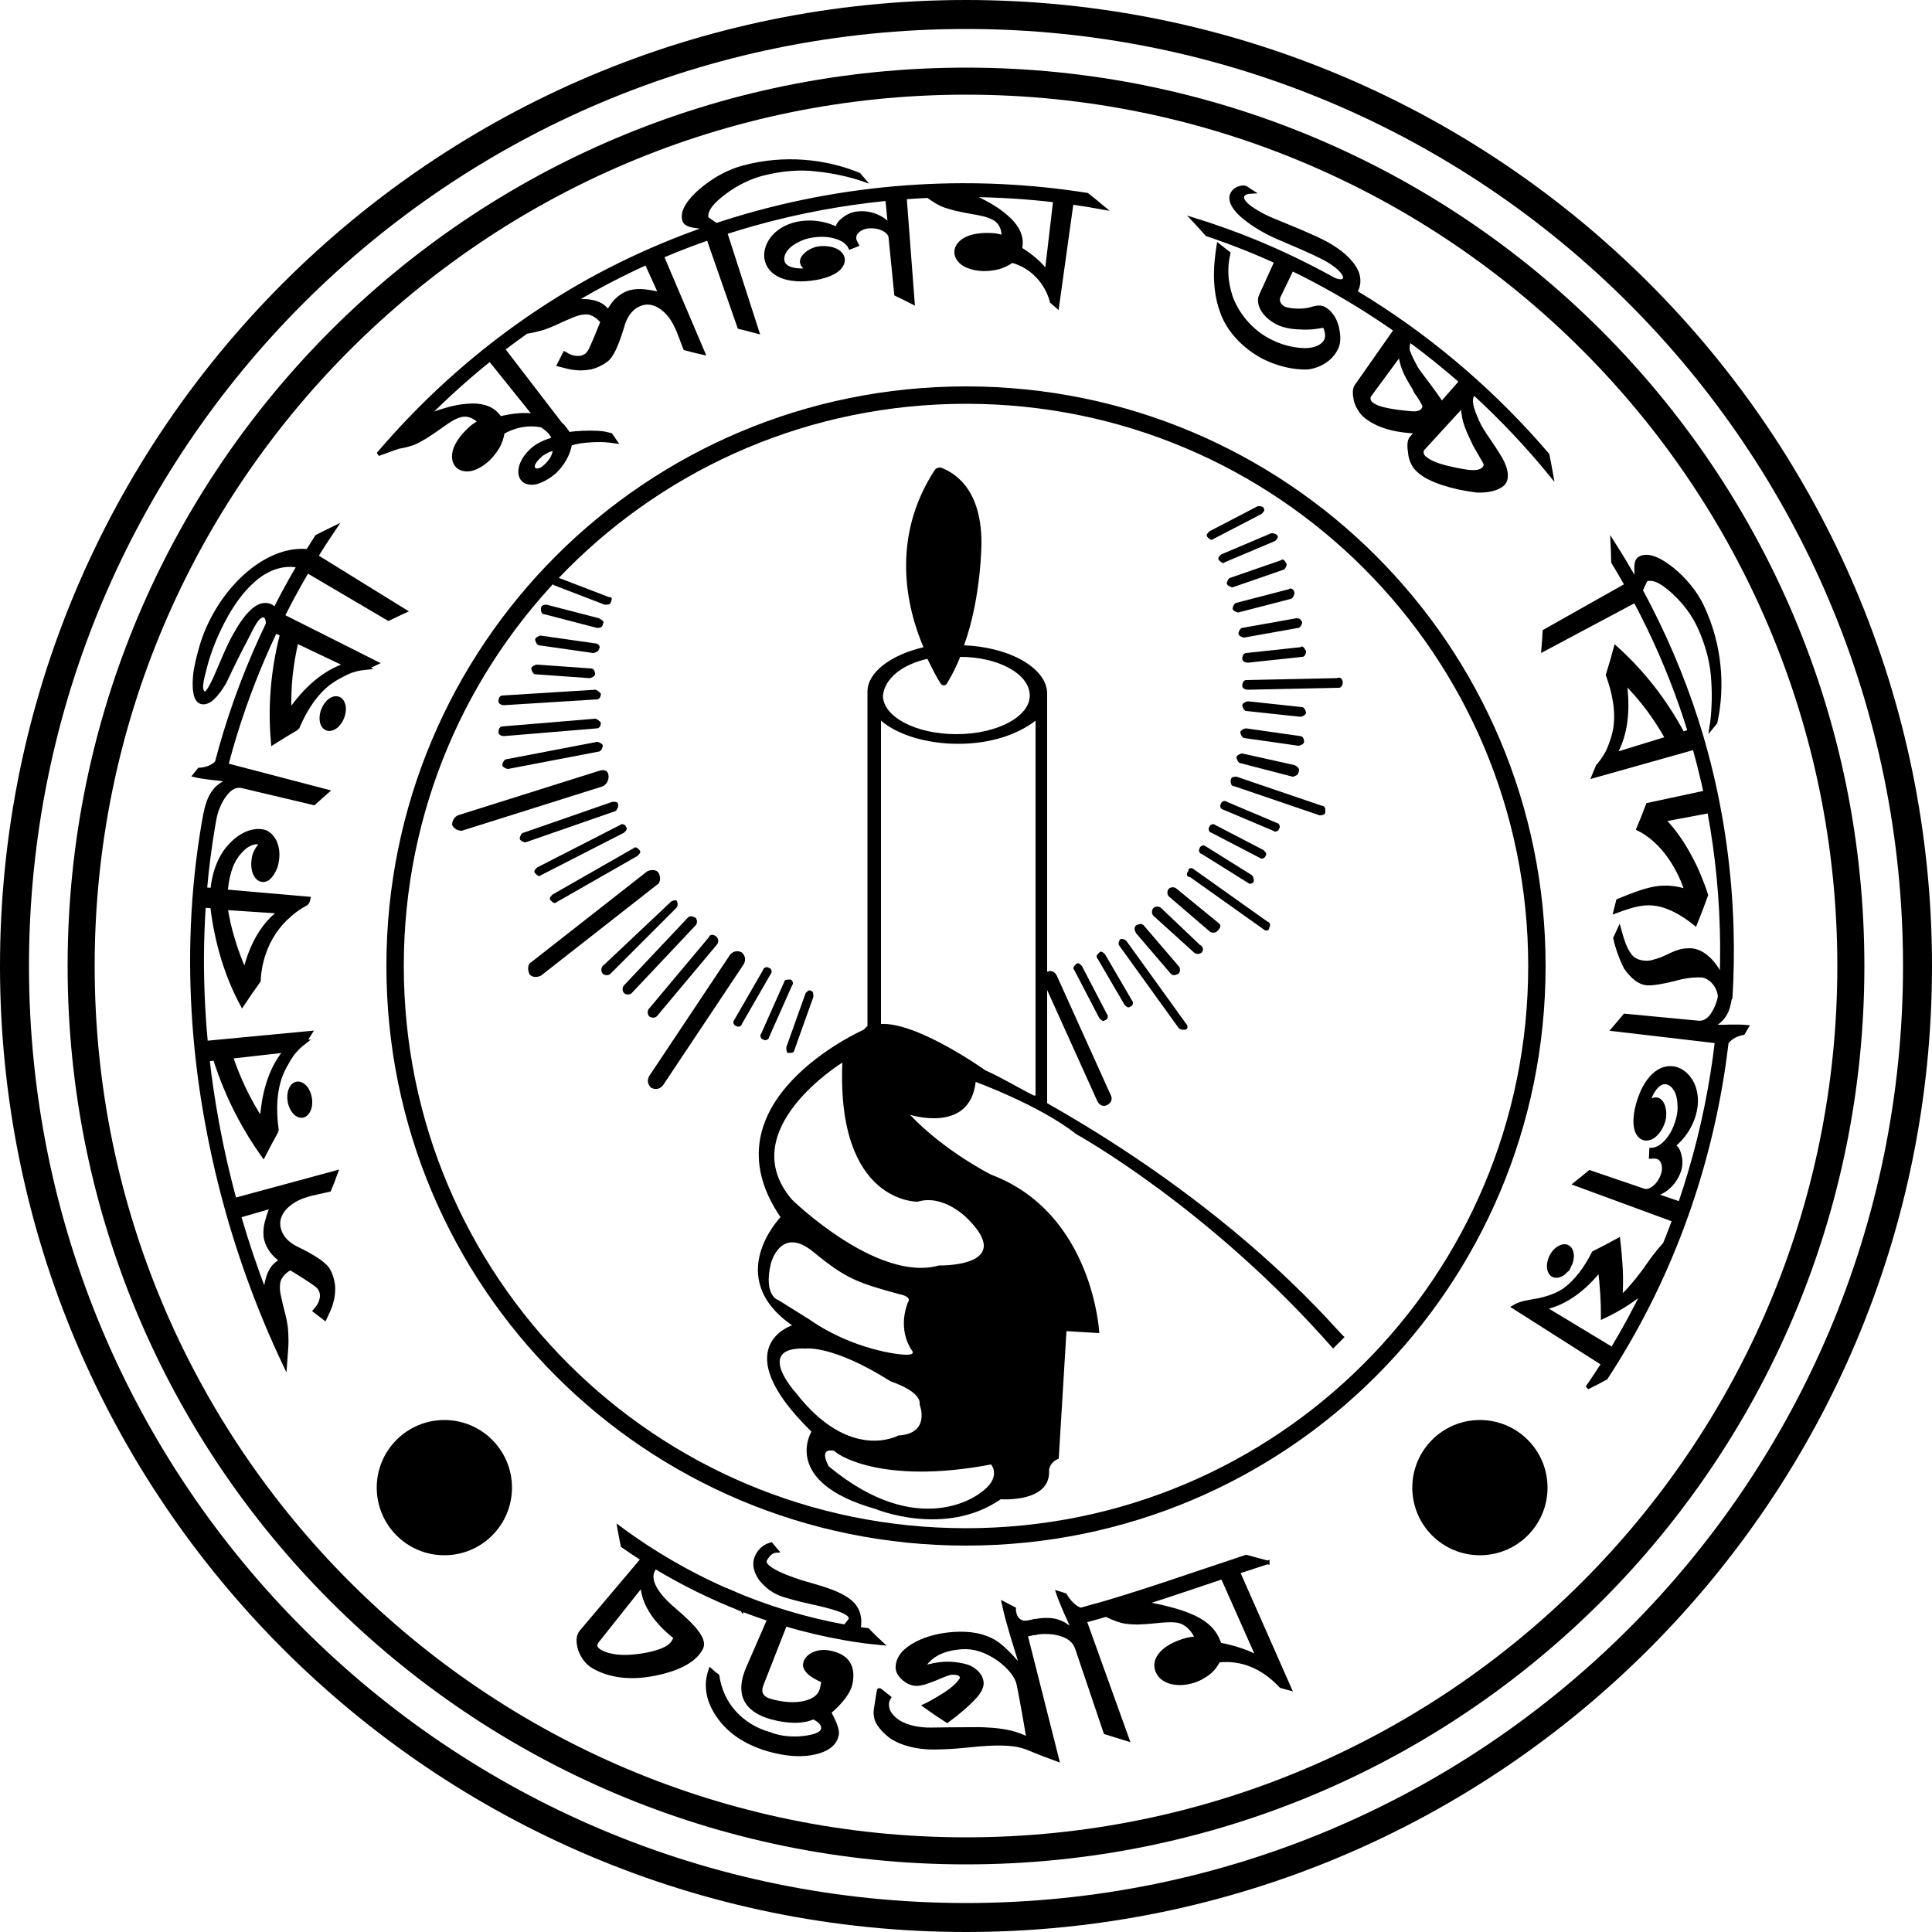 <?xml version="1.0" encoding="UTF-8" standalone="no"?>
<svg
   xmlns:dc="http://purl.org/dc/elements/1.1/"
   xmlns:cc="http://creativecommons.org/ns#"
   xmlns:rdf="http://www.w3.org/1999/02/22-rdf-syntax-ns#"
   xmlns:svg="http://www.w3.org/2000/svg"
   xmlns="http://www.w3.org/2000/svg"
   xmlns:sodipodi="http://sodipodi.sourceforge.net/DTD/sodipodi-0.dtd"
   xmlns:inkscape="http://www.inkscape.org/namespaces/inkscape"
   version="1.1"
   id="Layer_1"
   x="0px"
   y="0px"
   viewBox="0 0 100 100"
   xml:space="preserve"
   sodipodi:docname="সরকারি_মুসলিম_উচ্চ_বিদ্যালয়ের_লোগো1.svg"
   inkscape:version="1.0.1 (3bc2e813f5, 2020-09-07)"
   width="100"
   height="100"><defs
     id="defs127"><inkscape:path-effect
       effect="spiro"
       id="path-effect2294"
       is_visible="true"
       lpeversion="1" /><inkscape:path-effect
       effect="bend_path"
       id="path-effect2292"
       is_visible="true"
       lpeversion="1"
       bendpath="m 37.641,123.605 c 6.311,6.718 14.261,11.238 22.625,12.86 13.536,2.625 27.999,-2.661 37.951,-13.871"
       prop_scale="0.916"
       scale_y_rel="false"
       vertical="false"
       hide_knot="false" /><inkscape:path-effect
       effect="spiro"
       id="path-effect2223"
       is_visible="true"
       lpeversion="1" /><inkscape:path-effect
       effect="bend_path"
       id="path-effect2221"
       is_visible="true"
       lpeversion="1"
       bendpath="m 44.088,127.939 c 6.786,3.738 14.092,6.141 21.53,7.08 7.672,0.969 15.482,0.38 22.99,-1.734"
       prop_scale="0.916"
       scale_y_rel="false"
       vertical="false"
       hide_knot="false" /><inkscape:path-effect
       effect="spiro"
       id="path-effect1232"
       is_visible="true"
       lpeversion="1" /><inkscape:path-effect
       effect="bend_path"
       id="path-effect1230"
       is_visible="true"
       lpeversion="1"
       bendpath="m 43.48,128.373 c 6.617,3.903 13.909,6.18 21.287,6.647 11.57,0.732 23.312,-3.077 32.964,-10.692"
       prop_scale="0.916"
       scale_y_rel="false"
       vertical="false"
       hide_knot="false" /><inkscape:path-effect
       effect="spiro"
       id="path-effect1209"
       is_visible="true"
       lpeversion="1" /><inkscape:path-effect
       effect="bend_path"
       id="path-effect1207"
       is_visible="true"
       lpeversion="1"
       bendpath="m 49.805,131.696 c 3.986,1.36 8.054,2.375 12.164,3.034 14.662,2.353 29.831,0.088 43.547,-6.502"
       prop_scale="0.916"
       scale_y_rel="false"
       vertical="false"
       hide_knot="false" /><inkscape:path-effect
       effect="spiro"
       id="path-effect1140"
       is_visible="true"
       lpeversion="1" /><inkscape:path-effect
       effect="bend_path"
       id="path-effect1138"
       is_visible="true"
       lpeversion="1"
       bendpath="m 46.034,129.095 c 5.652,3.629 11.959,5.811 18.367,6.358 7.38,0.629 14.885,-0.924 21.652,-4.479"
       prop_scale="0.916"
       scale_y_rel="false"
       vertical="false"
       hide_knot="false" /><inkscape:path-effect
       effect="spiro"
       id="path-effect1071"
       is_visible="true"
       lpeversion="1" /><inkscape:path-effect
       effect="bend_path"
       id="path-effect1069"
       is_visible="true"
       lpeversion="1"
       bendpath="m 37.398,123.171 c 7.987,7.338 17.892,11.687 27.977,12.282 11.394,0.672 22.949,-3.487 32.113,-11.559"
       prop_scale="0.916"
       scale_y_rel="false"
       vertical="false"
       hide_knot="false" /><inkscape:path-effect
       effect="spiro"
       id="path-effect1048"
       is_visible="true"
       lpeversion="1" /><inkscape:path-effect
       effect="bend_path"
       id="path-effect1046"
       is_visible="true"
       lpeversion="1"
       bendpath="m 45.183,127.795 c 3.223,1.672 6.563,3.026 9.974,4.046 5.356,1.601 10.914,2.373 16.421,1.878 4.858,-0.436 9.651,-1.859 14.11,-4.19"
       prop_scale="0.916"
       scale_y_rel="false"
       vertical="false"
       hide_knot="false" /><inkscape:path-effect
       effect="spiro"
       id="path-effect1025"
       is_visible="true"
       lpeversion="1" /><inkscape:path-effect
       effect="bend_path"
       id="path-effect1023"
       is_visible="true"
       lpeversion="1"
       bendpath="m 46.156,128.662 c 6.453,2.563 13.267,3.838 20.07,3.757 8.401,-0.101 16.781,-2.28 24.449,-6.358"
       prop_scale="0.916"
       scale_y_rel="false"
       vertical="false"
       hide_knot="false" /><inkscape:path-effect
       effect="spiro"
       id="path-effect979"
       is_visible="true"
       lpeversion="1" /><inkscape:path-effect
       effect="bend_path"
       id="path-effect977"
       is_visible="true"
       lpeversion="1"
       bendpath="m 45.669,128.517 c 4.888,3.149 10.288,5.172 15.813,5.924 6.885,0.938 13.956,-0.112 20.435,-3.034"
       prop_scale="0.916"
       scale_y_rel="false"
       vertical="false"
       hide_knot="false" /><inkscape:path-effect
       effect="spiro"
       id="path-effect910"
       is_visible="true"
       lpeversion="1" /><inkscape:path-effect
       effect="bend_path"
       id="path-effect908"
       is_visible="true"
       lpeversion="1"
       bendpath="m 43.845,127.65 c 1.874,0.96 3.782,1.828 5.717,2.601 2.202,0.879 4.438,1.635 6.69,2.312 2.958,0.889 5.957,1.644 9.001,1.878 2.473,0.191 4.957,0.036 7.42,-0.289 2.754,-0.363 5.493,-0.942 8.15,-1.878 2.444,-0.862 4.813,-2.026 7.055,-3.468"
       prop_scale="0.916"
       scale_y_rel="false"
       vertical="false"
       hide_knot="false" /><inkscape:path-effect
       effect="bend_path"
       id="path-effect811"
       is_visible="true"
       lpeversion="1"
       bendpath="M 125.691,70.583 H 176.72"
       prop_scale="1"
       scale_y_rel="false"
       vertical="false"
       hide_knot="false" /><inkscape:path-effect
       effect="bend_path"
       id="path-effect800"
       is_visible="true"
       lpeversion="1"
       bendpath="m 45.602,128.19 c 3.247,1.941 6.676,3.453 10.202,4.499 10.63,3.153 22.143,1.931 32.134,-3.411"
       prop_scale="0.734"
       scale_y_rel="false"
       vertical="false"
       hide_knot="false" /><inkscape:path-effect
       effect="spiro"
       id="path-effect798"
       is_visible="true"
       lpeversion="1" /><inkscape:path-effect
       effect="bend_path"
       id="path-effect778"
       is_visible="true"
       lpeversion="1"
       bendpath="m 44.991,123.255 c 2.229,1.63 4.584,3.016 7.026,4.136 10.743,4.928 23.169,4.418 33.6,-1.379"
       prop_scale="0.734"
       scale_y_rel="false"
       vertical="false"
       hide_knot="false" /><inkscape:path-effect
       effect="spiro"
       id="path-effect776"
       is_visible="true"
       lpeversion="1" /><inkscape:path-effect
       effect="bend_path"
       id="path-effect756"
       is_visible="true"
       lpeversion="1"
       bendpath="m 43.464,127.899 c 1.307,0.926 2.653,1.774 4.032,2.54 12.781,7.101 28.369,6.602 40.809,-1.306"
       prop_scale="0.734"
       scale_y_rel="false"
       vertical="false"
       hide_knot="false" /><inkscape:path-effect
       effect="spiro"
       id="path-effect754"
       is_visible="true"
       lpeversion="1" /><inkscape:path-effect
       effect="bend_path"
       id="path-effect720"
       is_visible="true"
       lpeversion="1"
       bendpath="m 43.219,127.319 c 2.842,1.981 5.857,3.613 8.98,4.862 11.696,4.676 24.914,3.718 36.044,-2.612"
       prop_scale="0.767"
       scale_y_rel="false"
       vertical="false"
       hide_knot="false" /><inkscape:path-effect
       effect="spiro"
       id="path-effect718"
       is_visible="true"
       lpeversion="1" /><inkscape:path-effect
       effect="bend_path"
       id="path-effect675"
       is_visible="true"
       lpeversion="1"
       bendpath="m 43.258,128.001 c 13.939,7.189 30.102,8.089 44.546,2.48 0.232,-0.09 0.464,-0.182 0.696,-0.276"
       prop_scale="0.767"
       scale_y_rel="false"
       vertical="false"
       hide_knot="false" /><inkscape:path-effect
       effect="spiro"
       id="path-effect673"
       is_visible="true"
       lpeversion="1" /><inkscape:path-effect
       effect="bend_path"
       id="path-effect551"
       is_visible="true"
       lpeversion="1"
       bendpath="M 22.011,74.475 C 20.222,70.692 18.936,66.671 18.196,62.552 17.338,57.781 17.217,52.862 18.037,48.084 19.919,37.106 26.999,27.134 36.743,21.738 c 9.744,-5.397 21.952,-6.108 32.257,-1.879 10.305,4.229 18.494,13.311 21.639,23.997 3.144,10.686 1.179,22.756 -5.193,31.892"
       prop_scale="0.767"
       scale_y_rel="false"
       vertical="false"
       hide_knot="false" /><inkscape:path-effect
       effect="spiro"
       id="path-effect549"
       is_visible="true"
       lpeversion="1" /><inkscape:path-effect
       effect="skeletal"
       id="path-effect547"
       is_visible="true"
       lpeversion="1"
       pattern="m 108.356,12.877 h 1"
       copytype="single_stretched"
       prop_scale="1"
       scale_y_rel="false"
       spacing="0"
       normal_offset="0"
       tang_offset="0"
       prop_units="false"
       vertical_pattern="false"
       hide_knot="false"
       fuse_tolerance="0" /><inkscape:path-effect
       effect="bend_path"
       id="path-effect526"
       is_visible="true"
       lpeversion="1"
       bendpath="M 22.17,75.27 C 18.556,69.481 16.545,62.702 16.415,55.878 16.286,49.054 18.04,42.204 21.432,36.282 c 3.392,-5.922 8.414,-10.9 14.366,-14.241 5.952,-3.341 12.817,-5.035 19.639,-4.846 6.822,0.189 13.583,2.259 19.341,5.923 5.758,3.664 10.497,8.912 13.557,15.013 3.06,6.101 4.433,13.037 3.927,19.843 -0.506,6.806 -2.889,13.464 -6.817,19.045 -0.696,0.989 -1.439,1.944 -2.226,2.862"
       prop_scale="0.767"
       scale_y_rel="false"
       vertical="false"
       hide_knot="false" /><inkscape:path-effect
       effect="bend_path"
       id="path-effect481"
       is_visible="true"
       lpeversion="1"
       bendpath="m 128.37,80.199 c -3.731,-6.82 -5.672,-14.609 -5.577,-22.383 0.096,-7.773 2.227,-15.513 6.125,-22.239 3.898,-6.726 9.553,-12.423 16.25,-16.371 6.697,-3.948 14.42,-6.137 22.193,-6.29 7.772,-0.153 15.576,1.729 22.423,5.41 6.847,3.681 12.723,9.151 16.883,15.718 4.16,6.567 6.595,14.216 6.997,21.98 0.402,7.763 -1.23,15.623 -4.69,22.585 -0.053,0.106 -0.106,0.212 -0.159,0.318 -0.106,0.212 -0.212,0.424 -0.318,0.636"
       prop_scale="0.767"
       scale_y_rel="false"
       vertical="false"
       hide_knot="false" /><inkscape:path-effect
       effect="spiro"
       id="path-effect479"
       is_visible="true"
       lpeversion="1" /><inkscape:path-effect
       effect="skeletal"
       id="path-effect477"
       is_visible="true"
       lpeversion="1"
       pattern="m 240.947,95.071 h 1"
       copytype="single_stretched"
       prop_scale="1"
       scale_y_rel="false"
       spacing="0"
       normal_offset="0"
       tang_offset="0"
       prop_units="false"
       vertical_pattern="false"
       hide_knot="false"
       fuse_tolerance="0" /><inkscape:path-effect
       effect="bend_path"
       id="path-effect420"
       is_visible="true"
       lpeversion="1"
       bendpath="M 22.994,74.362 C 18.682,67.218 16.841,58.573 17.86,50.261 19.23,39.085 25.885,28.697 35.397,22.886 44.91,17.074 57.076,15.963 67.459,19.958 77.842,23.952 86.22,32.967 89.537,43.715 c 3.317,10.748 1.503,22.998 -4.782,32.283"
       prop_scale="1.074"
       scale_y_rel="false"
       vertical="false"
       hide_knot="false" /><inkscape:path-effect
       effect="spiro"
       id="path-effect418"
       is_visible="true"
       lpeversion="1" /><inkscape:path-effect
       effect="skeletal"
       id="path-effect416"
       is_visible="true"
       lpeversion="1"
       pattern="m 121.887,90.213 h 0.923"
       copytype="single_stretched"
       prop_scale="1"
       scale_y_rel="false"
       spacing="0"
       normal_offset="0"
       tang_offset="0"
       prop_units="false"
       vertical_pattern="false"
       hide_knot="false"
       fuse_tolerance="0" /><inkscape:path-effect
       effect="bend_path"
       id="path-effect395"
       is_visible="true"
       lpeversion="1"
       bendpath="m 20.421,75.27 -3.18,-6.2 -1.59,-6.836 -0.477,-8.267 0.318,-6.836 0.954,-5.087 3.339,-6.518 3.339,-5.882 4.134,-4.134 6.518,-4.928 9.062,-4.293 8.585,-2.067 h 8.744 l 6.836,1.59 6.359,3.021 7.631,4.928 3.657,3.816 5.723,7.79 2.544,5.723 1.59,5.564 0.318,6.041 -0.318,8.903 -1.59,5.564 -1.908,4.61 -3.816,5.882"
       prop_scale="1.074"
       scale_y_rel="false"
       vertical="false"
       hide_knot="false" /><inkscape:path-effect
       effect="skeletal"
       id="path-effect360"
       is_visible="true"
       lpeversion="1"
       pattern="m -9.857,-39.746 h 1"
       copytype="single_stretched"
       prop_scale="1"
       scale_y_rel="false"
       spacing="0"
       normal_offset="0"
       tang_offset="0"
       prop_units="false"
       vertical_pattern="false"
       hide_knot="false"
       fuse_tolerance="0" /><inkscape:path-effect
       effect="bend_path"
       id="path-effect358"
       is_visible="true"
       lpeversion="1"
       bendpath="M 133.07,104.224 H 302.554"
       prop_scale="1"
       scale_y_rel="false"
       vertical="false"
       hide_knot="false" /><inkscape:path-effect
       effect="lattice2"
       gridpoint0="115.273,95.143"
       gridpoint1="302.564,95.143"
       gridpoint2="115.273,111.079"
       gridpoint3="302.564,111.079"
       gridpoint4="162.096,95.143"
       gridpoint5="255.741,95.143"
       gridpoint6="162.096,111.079"
       gridpoint7="255.741,111.079"
       gridpoint8x9="208.919,95.143"
       gridpoint10x11="208.919,111.079"
       gridpoint12="115.273,99.127"
       gridpoint13="302.564,99.127"
       gridpoint14="115.273,107.095"
       gridpoint15="302.564,107.095"
       gridpoint16="162.096,99.127"
       gridpoint17="255.741,99.127"
       gridpoint18="162.096,107.095"
       gridpoint19="255.741,107.095"
       gridpoint20x21="208.919,99.127"
       gridpoint22x23="208.919,107.095"
       gridpoint24x26="115.273,103.111"
       gridpoint25x27="302.564,103.111"
       gridpoint28x30="162.096,103.111"
       gridpoint29x31="255.741,103.111"
       gridpoint32x33x34x35="208.919,103.111"
       id="path-effect356"
       is_visible="true"
       lpeversion="1"
       horizontal_mirror="false"
       vertical_mirror="false"
       perimetral="false"
       live_update="true" /><inkscape:path-effect
       effect="offset"
       id="path-effect354"
       is_visible="true"
       lpeversion="1"
       linejoin_type="round"
       unit="mm"
       offset="0"
       miter_limit="4"
       attempt_force_join="true"
       update_on_knot_move="true" /><inkscape:path-effect
       effect="bend_path"
       id="path-effect2398"
       is_visible="true"
       lpeversion="1"
       bendpath="m 37.996,124.067 c 6.244,5.316 13.515,8.92 21.088,10.452 13.299,2.691 23.604,-2.398 37.571,-7.598"
       prop_scale="0.971"
       scale_y_rel="false"
       vertical="false"
       hide_knot="false"
       bendpath-nodetypes="csc" /></defs><sodipodi:namedview
     pagecolor="#ffffff"
     bordercolor="#666666"
     borderopacity="1"
     objecttolerance="10"
     gridtolerance="10"
     guidetolerance="10"
     inkscape:pageopacity="0"
     inkscape:pageshadow="2"
     inkscape:window-width="1600"
     inkscape:window-height="837"
     id="namedview125"
     showgrid="false"
     inkscape:zoom="5.09"
     inkscape:cx="67.959572"
     inkscape:cy="54.26125"
     inkscape:window-x="-8"
     inkscape:window-y="-8"
     inkscape:window-maximized="1"
     inkscape:current-layer="g3880"
     inkscape:document-rotation="0"
     inkscape:snap-nodes="false"
     inkscape:snap-text-baseline="true" /><style
     type="text/css"
     id="style2">
	.st0{fill:none;stroke:#000000;stroke-miterlimit:10;}
</style><g
     id="g3880"
     transform="translate(-5,-5)"><g
       id="g18"><path
         id="path6"
         d="M 55,8.5 C 29.3,8.5 8.5,29.3 8.5,55 8.5,80.7 29.3,101.5 55,101.5 80.7,101.5 101.5,80.7 101.5,55 101.5,29.3 80.7,8.5 55,8.5 Z m 0,91.6 C 30.1,100.1 9.9,79.9 9.9,55 9.9,30.1 30.1,9.9 55,9.9 c 24.9,0 45.1,20.2 45.1,45.1 0,24.9 -20.2,45.1 -45.1,45.1 z"
         inkscape:connector-curvature="0" /><path
         id="path8"
         d="M 55,5 C 27.4,5 5,27.4 5,55 5,82.6 27.4,105 55,105 82.6,105 105,82.6 105,55 105,27.4 82.6,5 55,5 Z m 0,98.5 C 28.2,103.5 6.5,81.8 6.5,55 6.5,28.2 28.2,6.5 55,6.5 c 26.8,0 48.5,21.7 48.5,48.5 0,26.8 -21.7,48.5 -48.5,48.5 z"
         inkscape:connector-curvature="0" /><path
         id="path10"
         d="M 55,25 C 38.4,25 25,38.4 25,55 25,71.6 38.4,85 55,85 71.6,85 85,71.6 85,55 85,38.4 71.6,25 55,25 Z m 0,59.1 c -16.1,0 -29.1,-13 -29.1,-29.1 0,-16.1 13,-29.1 29.1,-29.1 16.1,0 29.1,13 29.1,29.1 0,16.1 -13,29.1 -29.1,29.1 z"
         inkscape:connector-curvature="0" /><g
         id="g16"><circle
           id="circle12"
           r="3.5"
           cy="82"
           cx="81.6" /><circle
           id="circle14"
           r="3.5"
           cy="82"
           cx="28" /></g></g><g
       id="g36"
       style="fill:#800000" /><path
       id="path38"
       d="M 59.2,62.1 V 40.9 c 0,-1.3 -1.9,-2.4 -4.3,-2.5 0.9,-2.5 0.9,-5.3 0.9,-5.3 0,-3 -1.6,-3.7 -2.1,-3.9 -0.1,0 -0.2,0 -0.3,0.1 -2.3,3.5 -1.5,7.1 -0.6,9.2 -1.7,0.4 -2.9,1.3 -2.9,2.3 v 17.3 c -0.1,0.1 -0.1,0.1 -0.2,0.2 0,0 -8.4,3.7 -4.3,9.7 0,0 -3,3.1 0.6,5.6 0,0 -3.5,1.1 1,5.5 0,0 -1.6,2.6 3.3,4 0,0 3.6,1.5 6.5,-0.5 0,0 2.6,0.2 2.5,-1.5 0,0 0,-0.4 0.5,-0.6 l 0.4,-6.6 1.7,0.1 c 0,0 -0.3,-6.2 -5.6,-8.2 0,0 -2.4,-1.2 -4.2,-3.1 0,0 3.1,1 3.4,-1.7 0,0 3.3,1.2 5.2,2.7 0,0 6.9,3.8 13.3,11.1 l 0.6,-0.6 C 74.5,74.3 69.8,68.1 59.2,62.1 Z M 53,39.1 c 0.3,0.6 0.5,1 0.7,1.3 0.1,0.1 0.2,0.1 0.3,0 0.3,-0.5 0.5,-0.9 0.7,-1.4 2,0 3.6,0.9 3.6,2 0,1.1 -1.7,2 -3.8,2 -2.1,0 -3.8,-0.9 -3.8,-2 0.1,-0.9 1,-1.6 2.3,-1.9 z m -7.7,33.2 c 0,0 -0.8,-0.2 -0.4,-1.9 0,0 0.5,-2 2.2,-0.6 1.7,1.4 2.3,1.6 4.5,2.2 0,0 0.6,0.1 0.4,0.4 0,0 -0.6,1.3 0.2,2.5 0,0 0.3,0.3 -0.6,0.2 0,0 -2.4,-0.2 -4.7,-1.8 z m 0.9,4.8 c 0,0 -2.2,-2.4 0.5,-2.3 0,0 1.4,-0.2 4.4,1.7 0,0 1.6,0.5 1.5,1.2 0,0 0.6,1.5 -1.1,1.6 0,0 -2.5,1.4 -5.3,-2.2 z m 10.1,3.7 c 0,0 0.6,0.7 -0.6,1.5 0,0 -3.1,2.5 -7.8,-1.4 0,0 -0.6,-1 0.3,-0.8 0,0.1 2.3,1.8 8.1,0.7 z M 52.5,67.2 C 53.8,66.8 55,68 55,68 57.7,70.6 53.6,70.5 53.6,70.5 50.4,71.4 46,67.1 46,67.1 42.9,63.5 48.6,60 48.6,60 c -0.3,7.3 3.9,7.2 3.9,7.2 z m 6,-5.5 C 57.7,61.3 56.9,60.8 56,60.4 56,60.4 52.5,57.9 50.6,58 V 42.3 c 0.8,0.7 2.3,1.2 4,1.2 1.7,0 3.1,-0.5 4,-1.2 v 19.4 z"
       inkscape:connector-curvature="0" /><g
       id="g122"><path
         id="path40"
         d="m 70.1,31.2 -2.5,1.3 c -0.1,0.1 -0.2,0.2 -0.1,0.3 v 0 c 0.1,0.1 0.2,0.2 0.3,0.1 l 2.5,-1.3 c 0.1,-0.1 0.2,-0.2 0.1,-0.3 v 0 c 0,-0.1 -0.2,-0.1 -0.3,-0.1 z"
         inkscape:connector-curvature="0" /><path
         id="path42"
         d="m 36.5,35.9 -2.6,-1 c -0.1,0 -0.3,0 -0.3,0.1 v 0 c 0,0.1 0,0.3 0.1,0.3 l 2.6,1 c 0.1,0 0.3,0 0.3,-0.1 v 0 c 0.1,-0.2 0.1,-0.3 -0.1,-0.3 z"
         inkscape:connector-curvature="0" /><path
         id="path44"
         d="m 36,37 -2.7,-0.7 c -0.1,0 -0.3,0 -0.3,0.2 v 0 c 0,0.1 0,0.3 0.2,0.3 l 2.7,0.7 c 0.1,0 0.3,0 0.3,-0.2 v 0 c 0.1,-0.1 0,-0.2 -0.2,-0.3 z"
         inkscape:connector-curvature="0" /><path
         id="path46"
         d="M 35.8,38.3 33,37.9 c -0.1,0 -0.3,0.1 -0.3,0.2 v 0 c 0,0.1 0.1,0.3 0.2,0.3 l 2.8,0.4 c 0.1,0 0.3,-0.1 0.3,-0.2 v 0 c 0.1,-0.1 0,-0.3 -0.2,-0.3 z"
         inkscape:connector-curvature="0" /><path
         id="path48"
         d="m 35.6,39.6 -2.8,-0.2 c -0.1,0 -0.3,0.1 -0.3,0.2 v 0 c 0,0.1 0.1,0.3 0.2,0.3 l 2.8,0.2 c 0.1,0 0.3,-0.1 0.3,-0.2 v 0 c 0,-0.2 -0.1,-0.3 -0.2,-0.3 z"
         inkscape:connector-curvature="0" /><path
         id="path50"
         d="M 35.8,40.7 31,41 c -0.1,0 -0.2,0.1 -0.2,0.3 v 0 c 0,0.1 0.1,0.2 0.3,0.2 l 4.8,-0.3 c 0.1,0 0.2,-0.1 0.2,-0.3 v 0 C 36,40.8 35.9,40.7 35.8,40.7 Z"
         inkscape:connector-curvature="0" /><path
         id="path52"
         d="M 35.8,42.2 31,42.6 c -0.1,0 -0.2,0.1 -0.2,0.3 v 0 c 0,0.1 0.1,0.2 0.3,0.2 l 4.8,-0.4 c 0.1,0 0.2,-0.1 0.2,-0.3 v 0 C 36,42.3 35.9,42.2 35.8,42.2 Z"
         inkscape:connector-curvature="0" /><path
         id="path54"
         d="m 35.9,43.4 -4.7,0.9 c -0.1,0 -0.2,0.2 -0.2,0.3 v 0 c 0,0.1 0.2,0.2 0.3,0.2 L 36,43.9 c 0.1,0 0.2,-0.2 0.2,-0.3 v 0 c 0,-0.1 -0.2,-0.2 -0.3,-0.2 z"
         inkscape:connector-curvature="0" /><path
         id="path56"
         d="m 36.7,46.5 -4.6,1.6 c -0.1,0 -0.2,0.2 -0.2,0.3 v 0 c 0,0.1 0.2,0.2 0.3,0.2 L 36.8,47 c 0.1,0 0.2,-0.2 0.2,-0.3 v 0 c 0,-0.2 -0.1,-0.2 -0.3,-0.2 z"
         inkscape:connector-curvature="0" /><path
         id="path58"
         d="m 37.1,47.7 -4.3,2.2 c -0.1,0.1 -0.2,0.2 -0.1,0.3 v 0 c 0.1,0.1 0.2,0.2 0.3,0.1 l 4.3,-2.2 c 0.1,-0.1 0.2,-0.2 0.1,-0.3 v 0 c 0,-0.1 -0.2,-0.2 -0.3,-0.1 z"
         inkscape:connector-curvature="0" /><path
         id="path60"
         d="m 37.8,48.9 -4.2,2.4 c -0.1,0.1 -0.2,0.2 -0.1,0.3 v 0 c 0.1,0.1 0.2,0.2 0.3,0.1 L 38,49.3 c 0.1,-0.1 0.2,-0.2 0.1,-0.3 v 0 C 38,48.9 37.9,48.8 37.8,48.9 Z"
         inkscape:connector-curvature="0" /><path
         id="path62"
         d="M 39.7,51.7 36.2,55 c -0.1,0.1 -0.1,0.3 0,0.4 v 0 c 0.1,0.1 0.3,0.1 0.4,0 L 40,52 c 0.1,-0.1 0.1,-0.3 0,-0.4 v 0 c -0.1,0 -0.2,0 -0.3,0.1 z"
         inkscape:connector-curvature="0" /><path
         id="path64"
         d="M 40.6,52.5 37.3,56 c -0.1,0.1 -0.1,0.3 0,0.4 v 0 c 0.1,0.1 0.3,0.1 0.4,0 L 41,52.9 c 0.1,-0.1 0.1,-0.3 0,-0.4 v 0 c -0.2,-0.1 -0.3,-0.1 -0.4,0 z"
         inkscape:connector-curvature="0" /><path
         id="path66"
         d="m 41.7,53.5 -3.1,3.7 c -0.1,0.1 -0.1,0.3 0,0.4 v 0 c 0.1,0.1 0.3,0.1 0.4,0 l 3.1,-3.7 c 0.1,-0.1 0.1,-0.3 0,-0.4 v 0 c -0.2,-0.2 -0.4,-0.1 -0.4,0 z"
         inkscape:connector-curvature="0" /><path
         id="path68"
         d="M 44.5,55.2 43,57.8 c -0.1,0.1 0,0.3 0.1,0.3 v 0 c 0.1,0.1 0.3,0 0.3,-0.1 l 1.5,-2.6 c 0.1,-0.1 0,-0.3 -0.1,-0.3 v 0 c -0.1,-0.1 -0.3,0 -0.3,0.1 z"
         inkscape:connector-curvature="0" /><path
         id="path70"
         d="m 42.8,54.4 -4.2,6.3 c -0.1,0.2 -0.1,0.4 0.1,0.6 v 0 c 0.2,0.1 0.4,0.1 0.6,-0.1 l 4.2,-6.3 c 0.1,-0.2 0.1,-0.4 -0.1,-0.6 v 0 C 43.2,54.2 43,54.2 42.8,54.4 Z"
         inkscape:connector-curvature="0" /><path
         id="path72"
         d="m 38.5,50.1 -6,4.7 c -0.2,0.1 -0.2,0.4 -0.1,0.6 v 0 c 0.1,0.2 0.4,0.2 0.6,0.1 l 6,-4.7 c 0.2,-0.1 0.2,-0.4 0.1,-0.6 v 0 C 39,50 38.7,50 38.5,50.1 Z"
         inkscape:connector-curvature="0" /><path
         id="path74"
         d="m 36,44.9 -7.3,2.3 c -0.2,0.1 -0.3,0.3 -0.3,0.5 v 0 c 0.1,0.2 0.3,0.3 0.5,0.3 l 7.3,-2.3 c 0.2,-0.1 0.3,-0.3 0.3,-0.5 v 0 c 0,-0.3 -0.2,-0.4 -0.5,-0.3 z"
         inkscape:connector-curvature="0" /><path
         id="path76"
         d="m 45.6,55.8 -1.2,2.7 c -0.1,0.1 0,0.3 0.1,0.3 v 0 c 0.1,0.1 0.3,0 0.3,-0.1 L 46,56 c 0.1,-0.1 0,-0.3 -0.1,-0.3 v 0 c -0.1,0 -0.3,0 -0.3,0.1 z"
         inkscape:connector-curvature="0" /><path
         id="path78"
         d="m 46.7,56.4 -1,2.8 c 0,0.1 0,0.3 0.1,0.3 v 0 c 0.1,0 0.3,0 0.3,-0.1 l 1,-2.8 c 0,-0.1 0,-0.3 -0.1,-0.3 v 0 c -0.1,-0.1 -0.2,0 -0.3,0.1 z"
         inkscape:connector-curvature="0" /><path
         id="path80"
         d="m 70.8,32.6 -2.6,1.1 C 68.1,33.8 68,33.9 68.1,34 v 0 c 0.1,0.1 0.2,0.2 0.3,0.1 L 71,33 c 0.1,-0.1 0.2,-0.2 0.1,-0.3 v 0 C 71,32.6 70.9,32.6 70.8,32.6 Z"
         inkscape:connector-curvature="0" /><path
         id="path82"
         d="m 71.3,34 -2.6,0.9 c -0.1,0 -0.2,0.2 -0.2,0.3 v 0 c 0,0.1 0.2,0.2 0.3,0.2 l 2.6,-0.9 c 0.1,0 0.2,-0.2 0.2,-0.3 v 0 C 71.5,34 71.4,33.9 71.3,34 Z"
         inkscape:connector-curvature="0" /><path
         id="path84"
         d="M 71.7,35.5 69,36.2 c -0.1,0 -0.2,0.2 -0.2,0.3 v 0 c 0,0.1 0.2,0.2 0.3,0.2 L 71.8,36 c 0.1,0 0.2,-0.2 0.2,-0.3 v 0 c 0,-0.2 -0.2,-0.3 -0.3,-0.2 z"
         inkscape:connector-curvature="0" /><path
         id="path86"
         d="m 72.1,37 -2.8,0.5 c -0.1,0 -0.2,0.2 -0.2,0.3 v 0 c 0,0.1 0.2,0.2 0.3,0.2 l 2.8,-0.5 c 0.1,0 0.2,-0.2 0.2,-0.3 v 0 C 72.3,37 72.2,37 72.1,37 Z"
         inkscape:connector-curvature="0" /><path
         id="path88"
         d="m 72.3,38.5 -2.8,0.3 c -0.1,0 -0.2,0.1 -0.2,0.3 v 0 c 0,0.1 0.1,0.2 0.3,0.2 L 72.4,39 c 0.1,0 0.2,-0.1 0.2,-0.3 v 0 c -0.1,-0.2 -0.2,-0.3 -0.3,-0.2 z"
         inkscape:connector-curvature="0" /><path
         id="path90"
         d="m 74.2,40.1 -4.7,0.1 c -0.1,0 -0.2,0.1 -0.2,0.3 v 0 c 0,0.1 0.1,0.2 0.3,0.2 l 4.7,-0.1 c 0.1,0 0.2,-0.1 0.2,-0.3 v 0 c 0,-0.1 -0.1,-0.3 -0.3,-0.2 z"
         inkscape:connector-curvature="0" /><path
         id="path92"
         d="M 73.4,46.7 69,45.2 c -0.1,0 -0.3,0 -0.3,0.2 v 0 c 0,0.1 0,0.3 0.2,0.3 l 4.4,1.5 c 0.1,0 0.3,0 0.3,-0.2 v 0 c 0,-0.1 0,-0.3 -0.2,-0.3 z"
         inkscape:connector-curvature="0" /><path
         id="path94"
         d="M 70.6,52.7 66.8,50 c -0.1,-0.1 -0.3,-0.1 -0.3,0.1 v 0 c -0.1,0.1 -0.1,0.3 0.1,0.3 l 3.8,2.7 c 0.1,0.1 0.3,0.1 0.3,-0.1 v 0 c 0.1,-0.1 0,-0.3 -0.1,-0.3 z"
         inkscape:connector-curvature="0" /><path
         id="path96"
         d="M 66.4,58 63.3,53.7 C 63.2,53.6 63.1,53.6 63,53.6 v 0 c -0.1,0.1 -0.1,0.2 -0.1,0.3 l 3.1,4.3 c 0.1,0.1 0.2,0.1 0.3,0.1 v 0 c 0.2,0 0.2,-0.2 0.1,-0.3 z"
         inkscape:connector-curvature="0" /><path
         id="path98"
         d="m 62.5,61.7 -2.8,-6.2 c -0.1,-0.2 -0.3,-0.3 -0.5,-0.2 v 0 C 59,55.4 58.9,55.6 59,55.8 l 2.8,6.2 c 0.1,0.2 0.3,0.3 0.5,0.2 v 0 c 0.2,-0.1 0.3,-0.3 0.2,-0.5 z"
         inkscape:connector-curvature="0" /><path
         id="path100"
         d="m 72.4,41.6 -2.8,-0.3 c -0.1,0 -0.3,0.1 -0.3,0.2 v 0 c 0,0.1 0.1,0.3 0.2,0.3 l 2.8,0.3 c 0.1,0 0.3,-0.1 0.3,-0.2 v 0 c 0,-0.1 -0.1,-0.3 -0.2,-0.3 z"
         inkscape:connector-curvature="0" /><path
         id="path102"
         d="m 72.3,43.1 -2.8,-0.4 c -0.1,0 -0.3,0.1 -0.3,0.2 v 0 c 0,0.1 0.1,0.3 0.2,0.3 l 2.8,0.4 c 0.1,0 0.3,-0.1 0.3,-0.2 v 0 c 0,-0.2 -0.1,-0.3 -0.2,-0.3 z"
         inkscape:connector-curvature="0" /><path
         id="path104"
         d="M 72,44.6 69.3,44 C 69.2,44 69,44.1 69,44.2 v 0 c 0,0.1 0.1,0.3 0.2,0.3 l 2.7,0.7 c 0.1,0 0.3,-0.1 0.3,-0.2 v 0 c 0.1,-0.2 0,-0.3 -0.2,-0.4 z"
         inkscape:connector-curvature="0" /><path
         id="path106"
         d="m 71.1,47.6 -2.6,-1.1 c -0.1,-0.1 -0.3,0 -0.3,0.1 v 0 c -0.1,0.1 0,0.3 0.1,0.3 l 2.6,1.1 c 0.1,0.1 0.3,0 0.3,-0.1 v 0 c 0.1,-0.1 0,-0.3 -0.1,-0.3 z"
         inkscape:connector-curvature="0" /><path
         id="path108"
         d="m 70.4,49 -2.5,-1.3 c -0.1,-0.1 -0.3,0 -0.3,0.1 v 0 c -0.1,0.1 0,0.3 0.1,0.3 l 2.5,1.3 c 0.1,0.1 0.3,0 0.3,-0.1 v 0 c 0.1,-0.1 0,-0.2 -0.1,-0.3 z"
         inkscape:connector-curvature="0" /><path
         id="path110"
         d="m 69.8,50.3 -2.4,-1.5 c -0.1,-0.1 -0.3,0 -0.3,0.1 v 0 c -0.1,0.1 0,0.3 0.1,0.3 l 2.4,1.5 c 0.1,0.1 0.3,0 0.3,-0.1 v 0 c 0,0 0,-0.2 -0.1,-0.3 z"
         inkscape:connector-curvature="0" /><path
         id="path112"
         d="M 68.1,52.8 65.9,51 c -0.1,-0.1 -0.3,-0.1 -0.4,0 v 0 c -0.1,0.1 -0.1,0.3 0,0.4 l 2.1,1.8 c 0.1,0.1 0.3,0.1 0.4,0 v 0 c 0.2,-0.2 0.2,-0.3 0.1,-0.4 z"
         inkscape:connector-curvature="0" /><path
         id="path114"
         d="M 67.1,53.9 65.1,52 C 65,51.9 64.8,51.9 64.7,52 v 0 c -0.1,0.1 -0.1,0.3 0,0.4 l 2.1,1.9 c 0.1,0.1 0.3,0.1 0.4,0 v 0 c 0.1,-0.1 0.1,-0.3 -0.1,-0.4 z"
         inkscape:connector-curvature="0" /><path
         id="path116"
         d="m 66,55 -1.8,-2.1 c -0.1,-0.1 -0.2,-0.1 -0.4,0 v 0 c -0.1,0.1 -0.1,0.2 0,0.4 l 1.8,2.1 c 0.1,0.1 0.2,0.1 0.4,0 v 0 c 0.1,-0.1 0.1,-0.3 0,-0.4 z"
         inkscape:connector-curvature="0" /><path
         id="path118"
         d="M 63.6,56.8 62.2,54.4 C 62.1,54.3 62,54.2 61.9,54.3 v 0 c -0.1,0.1 -0.2,0.2 -0.1,0.3 l 1.4,2.4 c 0.1,0.1 0.2,0.2 0.3,0.1 v 0 c 0.1,0 0.2,-0.2 0.1,-0.3 z"
         inkscape:connector-curvature="0" /><path
         id="path120"
         d="M 62.3,57.5 61,55 c -0.1,-0.1 -0.2,-0.2 -0.3,-0.1 v 0 c -0.1,0.1 -0.2,0.2 -0.1,0.3 l 1.3,2.5 c 0.1,0.1 0.2,0.2 0.3,0.1 v 0 c 0.1,0 0.2,-0.2 0.1,-0.3 z"
         inkscape:connector-curvature="0" /></g><path
       id="path289-9"
       style="font-size:15.805px;line-height:1.25;font-family:Kalpurush;-inkscape-font-specification:'Kalpurush, Normal';stroke-width:0.2;fill:#000000;stroke-miterlimit:4;stroke-dasharray:none;stroke:#000000;stroke-opacity:1"
       d="m 15.744,37.573 c -0.155,0.355 -0.279,0.723 -0.378,1.094 -0.103,0.365 -0.188,0.732 -0.25,1.101 -0.047,0.372 -0.069,0.746 -0.009,1.085 0.035,0.223 0.132,0.429 0.3,0.486 0,0 9e-6,3e-6 9e-6,3e-6 0.184,0.062 0.405,-0.035 0.583,-0.197 0,0 8e-6,-8e-6 8e-6,-8e-6 0.25,-0.227 0.455,-0.533 0.638,-0.845 0,0 6e-6,-1e-5 6e-6,-1e-5 0.123,-0.25 0.239,-0.505 0.361,-0.757 0.251,-0.519 0.511,-1.032 0.781,-1.539 0,0 6e-6,-1.1e-5 6e-6,-1.1e-5 0.245,-0.471 0.585,-1.292 0.941,-1.117 0.121,0.059 0.148,0.242 0.151,0.408 -0.987,2.053 -1.801,4.189 -2.425,6.385 -0.075,0.263 -0.147,0.528 -0.216,0.793 -0.263,0.264 -0.598,0.352 -0.911,0.369 -0.077,0.096 -0.154,0.193 -0.231,0.29 -1e-6,2e-6 -2e-6,3e-6 -3e-6,5e-6 0.125,0.03 0.253,0.052 0.38,0.073 0.173,0.027 0.348,0.05 0.522,0.072 0.183,0.014 0.364,0.033 0.544,0.063 0.127,0.021 0.254,0.045 0.38,0.075 -0.302,0.088 -0.608,0.257 -0.828,0.557 0,0 -3e-6,5e-6 -3e-6,5e-6 -0.251,0.331 -0.377,0.776 -0.46,1.211 -6.26e-4,5.73e-4 -0.001,0.001 -0.002,0.002 -0.029,0.158 -0.058,0.316 -0.085,0.474 -0.587,3.452 -0.722,6.952 -0.466,10.412 0.122,1.658 0.334,3.306 0.629,4.935 0.209,1.165 0.46,2.323 0.752,3.47 0,2e-6 10e-7,4e-6 10e-7,6e-6 0.802,3.158 1.912,6.237 3.311,9.181 0.02,-0.265 0.04,-0.527 0.057,-0.792 0,0 10e-7,-5e-6 10e-7,-5e-6 0.01,-0.148 0.021,-0.296 0.019,-0.448 -6.87e-4,-0.238 -0.01,-0.477 -0.034,-0.718 0,0 -1e-6,-6e-6 -1e-6,-6e-6 -0.031,-0.219 -0.071,-0.438 -0.127,-0.655 -0.081,-0.3 -0.156,-0.601 -0.218,-0.904 -0.05,-0.213 -0.082,-0.432 -0.06,-0.637 0.009,-0.18 0.071,-0.345 0.17,-0.466 0.121,-0.175 0.29,-0.295 0.46,-0.401 0,0 4e-6,3e-6 4e-6,3e-6 0.259,0.16 0.516,0.317 0.772,0.483 0,0 5e-6,3e-6 5e-6,3e-6 0.156,0.1 0.312,0.201 0.465,0.309 0.084,0.059 0.168,0.12 0.238,0.2 0.04,0.046 0.079,0.096 0.103,0.154 0.044,0.108 0.065,0.226 0.058,0.337 -0.01,0.102 -0.033,0.2 -0.068,0.291 0,0 -2e-6,4e-6 -2e-6,4e-6 -0.039,0.092 -0.087,0.179 -0.141,0.258 -0.051,0.061 -0.102,0.122 -0.153,0.182 1e-6,1e-6 3e-6,2e-6 4e-6,4e-6 0.171,0.133 0.342,0.264 0.513,0.394 0.071,-0.152 0.142,-0.304 0.212,-0.457 0.073,-0.169 0.129,-0.349 0.172,-0.534 0.041,-0.196 0.058,-0.4 0.057,-0.607 0,0 0,-5e-6 0,-5e-6 -0.011,-0.233 -0.07,-0.469 -0.157,-0.691 0,0 -2e-6,-5e-6 -2e-6,-5e-6 -0.035,-0.089 -0.078,-0.174 -0.128,-0.254 -0.08,-0.12 -0.186,-0.214 -0.293,-0.303 0,0 -4e-6,-4e-6 -4e-6,-4e-6 -0.169,-0.14 -0.352,-0.254 -0.536,-0.363 -0.293,-0.176 -0.595,-0.326 -0.899,-0.472 0,0 -4e-6,-3e-6 -4e-6,-3e-6 -0.285,-0.168 -0.572,-0.395 -0.72,-0.731 0,0 -2e-6,-5e-6 -2e-6,-5e-6 -0.116,-0.249 -0.149,-0.543 -0.073,-0.785 0.088,-0.302 0.284,-0.53 0.501,-0.708 0.289,-0.238 0.63,-0.388 0.981,-0.489 l 0.15,-0.043 4e-6,-2e-6 c 0.068,-0.02 0.137,-0.032 0.207,-0.043 0.101,-0.029 0.203,-0.052 0.305,-0.073 0.151,-0.031 0.301,-0.066 0.451,-0.101 0,0 4e-6,-10e-7 4e-6,-10e-7 0.059,-0.147 0.12,-0.294 0.181,-0.44 0.053,-0.156 0.109,-0.31 0.169,-0.462 l -5.246,1.421 c -0.144,-0.531 -0.279,-1.065 -0.405,-1.6 -0.202,-0.859 -0.382,-1.724 -0.538,-2.594 -0.184,-1.018 -0.335,-2.043 -0.452,-3.074 l 0.376,-0.043 c 0.321,1.02 0.728,1.995 1.208,2.913 0.389,0.745 0.825,1.451 1.3,2.114 0,-10e-7 1e-6,-3e-6 2e-6,-4e-6 0.226,-0.441 0.458,-0.876 0.696,-1.304 0.001,0.005 0.002,0.011 0.003,0.016 -0.055,-0.387 -0.087,-0.78 -0.086,-1.169 0.003,-0.619 0.092,-1.223 0.307,-1.765 0.101,-0.242 0.223,-0.47 0.355,-0.689 0.111,-0.19 0.226,-0.377 0.372,-0.529 0,-1e-6 3e-6,-4e-6 3e-6,-4e-6 0.143,-0.174 0.316,-0.312 0.488,-0.446 l 0,0 -0.009,9.59e-4 0,0 c 0.098,-0.159 0.196,-0.317 0.296,-0.474 -1.799,0.171 -3.597,0.341 -5.396,0.512 -0.058,-0.613 -0.104,-1.228 -0.137,-1.843 -0.094,-1.746 -0.087,-3.5 0.03,-5.25 0.144,0.01 0.287,0.019 0.431,0.029 0.218,1.839 0.734,3.582 1.553,5.095 0.279,-0.42 0.564,-0.832 0.854,-1.236 0,0 0,-1.1e-5 0,-1.1e-5 0.042,-0.926 0.333,-1.814 0.815,-2.525 0.215,-0.317 0.465,-0.598 0.741,-0.839 0,0 7e-6,-6e-6 7e-6,-6e-6 0.271,-0.251 0.569,-0.46 0.884,-0.624 0,0 8e-6,-4e-6 8e-6,-4e-6 0.04,-0.021 0.069,-0.063 0.092,-0.105 0.022,-0.053 0.039,-0.108 0.051,-0.165 l -4.284,-0.373 -9e-6,-10e-7 c 0.058,-0.721 0.235,-1.469 0.668,-1.972 0.283,-0.355 0.669,-0.619 1.052,-0.558 0.035,0.032 0.071,0.063 0.106,0.095 2e-6,2e-6 4e-6,4e-6 7e-6,6e-6 -0.101,0.096 -0.189,0.212 -0.258,0.344 -0.073,0.133 -0.116,0.287 -0.137,0.442 -0.034,0.25 -0.017,0.512 0.077,0.73 0.076,0.176 0.215,0.313 0.38,0.331 3e-6,0 6e-6,0 9e-6,10e-7 0.09,0.01 0.183,-0.014 0.266,-0.062 0,0 8e-6,-5e-6 8e-6,-5e-6 0.083,-0.062 0.157,-0.14 0.221,-0.229 0.069,-0.105 0.129,-0.218 0.18,-0.336 0.047,-0.124 0.079,-0.256 0.097,-0.389 0.025,-0.183 0.031,-0.371 0.006,-0.552 -0.027,-0.161 -0.073,-0.317 -0.142,-0.457 -0.055,-0.102 -0.122,-0.194 -0.199,-0.273 0,0 0,0 0,0 0,0 0,0 0,0 0,0 0,0 0,0 0,0 0,0 0,0 -0.02,-0.021 -0.042,-0.041 -0.063,-0.059 -0.101,-0.087 -0.22,-0.145 -0.345,-0.167 -0.214,-0.038 -0.432,-0.019 -0.646,0.046 -0.334,0.101 -0.656,0.313 -0.932,0.588 -0.599,0.567 -0.946,1.475 -1.027,2.401 l -0.376,-0.033 c 0.096,-1.098 0.236,-2.194 0.422,-3.284 0.019,-0.108 0.038,-0.215 0.057,-0.322 0,0 2e-6,-1.1e-5 2e-6,-1.1e-5 0.046,-0.254 0.121,-0.503 0.225,-0.735 0.089,-0.21 0.202,-0.406 0.338,-0.573 0.116,-0.158 0.258,-0.289 0.414,-0.366 0.148,-0.074 0.309,-0.09 0.457,-0.055 l 9e-6,2e-6 3.719,0.88 c 3e-6,-2e-6 5e-6,-4e-6 7e-6,-7e-6 0.226,-0.208 0.453,-0.412 0.683,-0.611 L 16.72,44.599 c 0.143,-0.549 0.299,-1.095 0.466,-1.637 0.56,-1.811 1.252,-3.579 2.065,-5.29 2e-6,10e-7 5e-6,2e-6 8e-6,4e-6 l 0.341,0.162 8e-6,4e-6 c -0.49,1.891 -0.634,3.799 -0.465,5.614 0.417,-0.267 0.837,-0.522 1.26,-0.767 3e-6,-1e-6 5e-6,-3e-6 8e-6,-4e-6 0,0 0,10e-7 0,10e-7 -0.002,0.005 -0.003,0.009 -0.005,0.014 0.389,-0.932 0.938,-1.811 1.7,-2.375 0.212,-0.152 0.435,-0.278 0.661,-0.392 0,0 9e-6,-4e-6 9e-6,-4e-6 0.193,-0.101 0.389,-0.198 0.593,-0.248 0,0 9e-6,-3e-6 9e-6,-3e-6 0.213,-0.07 0.432,-0.094 0.648,-0.115 l -0.008,-0.004 c 0.166,-0.081 0.333,-0.161 0.5,-0.239 l -4.84,-2.435 c 0.279,-0.555 0.57,-1.103 0.875,-1.644 2e-6,-3e-6 3e-6,-7e-6 5e-6,-1e-5 0.129,-0.23 0.261,-0.459 0.395,-0.687 l 4.203,2.474 c 0.281,-0.138 0.562,-0.27 0.844,-0.399 l -4.587,-2.837 c 0.309,-0.5 0.629,-0.994 0.96,-1.48 -3e-6,2e-6 -6e-6,3e-6 -9e-6,5e-6 -0.309,0.149 -0.618,0.302 -0.925,0.46 -0.161,0.248 -0.318,0.497 -0.474,0.748 -1.954,-0.196 -4.114,1.598 -5.182,4.05 3.3e-5,-6e-5 6.6e-5,-1.2e-4 9.9e-5,-1.8e-4 z M 43.462,13.666 c -0.844,0.232 -1.597,0.686 -2.214,1.217 -0.515,0.457 -1.006,1.047 -0.821,1.544 0.06,0.16 0.28,0.228 0.487,0.262 0.241,0.033 0.481,0.069 0.72,0.107 4e-6,10e-7 7e-6,10e-7 1.1e-5,2e-6 -0.615,0.212 -1.226,0.44 -1.831,0.683 -2e-6,1e-6 -4e-6,2e-6 -6e-6,2e-6 -1.468,0.59 -2.903,1.269 -4.293,2.036 -1.459,0.81 -2.861,1.714 -4.2,2.702 -2.479,1.83 -4.737,3.947 -6.731,6.289 0.345,-0.13 0.689,-0.254 1.034,-0.373 2e-6,-1e-6 4e-6,-1e-6 5e-6,-2e-6 0.316,-0.059 0.637,-0.12 0.944,-0.27 0.173,-0.087 0.342,-0.186 0.51,-0.286 0.235,-0.152 0.466,-0.311 0.696,-0.473 0.348,-0.25 0.706,-0.517 1.095,-0.615 0.404,-0.092 0.755,0.103 0.992,0.361 -0.208,0.081 -0.395,0.227 -0.562,0.386 0,0 -4e-6,4e-6 -4e-6,4e-6 -0.312,0.297 -0.598,0.64 -0.73,1.028 0,0 -2e-6,5e-6 -2e-6,5e-6 -0.108,0.319 -0.081,0.663 0.126,0.861 0.178,0.17 0.461,0.212 0.73,0.147 0.323,-0.09 0.626,-0.291 0.877,-0.534 0.171,-0.166 0.316,-0.358 0.442,-0.558 0.156,-0.248 0.241,-0.526 0.288,-0.8 0,0 1e-6,-5e-6 1e-6,-5e-6 0.649,-0.38 1.395,-0.494 2.045,-0.346 0,1e-6 3e-6,3e-6 3e-6,3e-6 0.132,0.098 0.263,0.195 0.377,0.312 0.097,0.109 0.189,0.233 0.198,0.383 -0.374,0.117 -0.758,0.264 -1.062,0.527 -0.137,0.118 -0.261,0.25 -0.367,0.394 -0.096,0.139 -0.177,0.287 -0.228,0.443 0,0 -2e-6,5e-6 -2e-6,5e-6 -0.043,0.131 -0.065,0.268 -0.052,0.399 0,0 0,4e-6 0,4e-6 0.009,0.126 0.058,0.245 0.141,0.333 0.169,0.18 0.462,0.199 0.716,0.128 0,0 5e-6,-10e-7 5e-6,-10e-7 0.334,-0.103 0.642,-0.294 0.91,-0.524 0.413,-0.392 0.724,-0.912 0.807,-1.458 0.179,-0.053 0.36,-0.093 0.541,-0.125 0.2,-0.026 0.399,-0.044 0.598,-0.055 0,0 4e-6,-1e-6 4e-6,-1e-6 0.209,-0.011 0.416,-0.013 0.622,-0.005 0.193,0.013 0.385,0.032 0.574,0.061 l -0.229,-0.334 c -0.096,-0.026 -0.192,-0.049 -0.291,-0.068 0,0 -9e-6,-2e-6 -9e-6,-2e-6 -0.139,-0.031 -0.283,-0.039 -0.428,-0.048 -0.245,-0.012 -0.492,-0.01 -0.74,7.6e-4 -0.242,0.011 -0.484,0.031 -0.728,0.064 -0.087,-0.149 -0.192,-0.286 -0.303,-0.417 -0.03,-0.032 -0.067,-0.056 -0.099,-0.084 -0.996,-1.297 -1.993,-2.595 -2.989,-3.892 l -3e-6,-3e-6 c 0.398,-0.305 0.802,-0.603 1.212,-0.893 0.054,-0.009 0.108,-0.014 0.162,-0.025 0,0 5e-6,-1e-6 5e-6,-1e-6 0.235,-0.047 0.469,-0.102 0.703,-0.171 0,0 10e-6,-4e-6 10e-6,-4e-6 0.211,-0.072 0.421,-0.153 0.626,-0.248 0.283,-0.135 0.568,-0.265 0.858,-0.38 0.202,-0.088 0.414,-0.158 0.622,-0.172 0.18,-0.023 0.354,0.01 0.491,0.087 0,0 4e-6,2e-6 4e-6,2e-6 0.193,0.09 0.341,0.235 0.475,0.385 -0.115,0.283 -0.226,0.562 -0.345,0.843 -0.072,0.171 -0.145,0.342 -0.223,0.512 -0.043,0.092 -0.088,0.186 -0.154,0.269 -0.038,0.048 -0.08,0.095 -0.133,0.128 -0.097,0.062 -0.208,0.102 -0.318,0.116 0,0 -5e-6,0 -5e-6,0 -0.102,0.008 -0.203,0.004 -0.299,-0.013 -0.097,-0.022 -0.191,-0.053 -0.279,-0.092 -0.069,-0.039 -0.137,-0.079 -0.206,-0.118 0,0 -3e-6,-2e-6 -3e-6,-2e-6 -0.099,0.192 -0.197,0.385 -0.292,0.578 0.163,0.042 0.326,0.082 0.488,0.123 0.179,0.041 0.365,0.064 0.553,0.073 0.199,0.005 0.402,-0.014 0.603,-0.051 0,0 5e-6,-10e-7 5e-6,-10e-7 0.226,-0.052 0.445,-0.15 0.646,-0.273 0,0 5e-6,-3e-6 5e-6,-3e-6 0.08,-0.049 0.155,-0.106 0.225,-0.168 0,0 7e-6,-6e-6 7e-6,-6e-6 0.103,-0.099 0.178,-0.219 0.246,-0.339 0.108,-0.189 0.188,-0.388 0.264,-0.587 0.041,-0.104 0.078,-0.209 0.114,-0.315 0.073,-0.215 0.138,-0.43 0.202,-0.646 0,0 2e-6,-4e-6 2e-6,-4e-6 0.12,-0.308 0.301,-0.628 0.611,-0.826 0.229,-0.153 0.515,-0.23 0.766,-0.19 0.311,0.042 0.565,0.204 0.772,0.392 0,0 4e-6,3e-6 4e-6,3e-6 0.276,0.252 0.471,0.569 0.621,0.901 l 0.064,0.142 c 0.029,0.064 0.052,0.131 0.074,0.198 0.043,0.095 0.079,0.194 0.115,0.292 0.052,0.144 0.109,0.288 0.165,0.431 0.152,0.039 0.303,0.079 0.453,0.12 10e-7,1e-6 3e-6,1e-6 4e-6,1e-6 0.159,0.032 0.317,0.067 0.473,0.106 0,0 4e-6,1e-6 4e-6,1e-6 -0.709,-1.666 -1.418,-3.331 -2.127,-4.997 2e-6,0 4e-6,-10e-7 5e-6,-2e-6 0.512,-0.218 1.028,-0.424 1.549,-0.62 0.283,-0.106 0.567,-0.209 0.852,-0.309 0.535,1.533 1.07,3.066 1.605,4.599 0.311,0.074 0.619,0.151 0.925,0.234 2e-6,0 3e-6,10e-7 5e-6,10e-7 L 42.539,17.036 c 0.503,-0.163 1.01,-0.315 1.519,-0.457 2.245,-0.627 4.545,-1.056 6.865,-1.285 l 0.139,1.413 c -0.353,-0.461 -1.03,-0.755 -1.733,-0.656 0,0 -1.1e-5,2e-6 -1.1e-5,2e-6 -0.263,0.037 -0.501,0.164 -0.691,0.319 0,0 -8e-6,7e-6 -8e-6,7e-6 -0.172,0.135 -0.317,0.315 -0.287,0.496 -0.606,-0.318 -1.384,-0.445 -2.135,-0.277 -0.54,0.121 -1.03,0.425 -1.302,0.828 -0.226,0.341 -0.321,0.731 -0.224,1.081 0,0 2e-6,8e-6 2e-6,8e-6 0.056,0.203 0.171,0.391 0.337,0.538 -1e-6,0 7e-6,7e-6 7e-6,6e-6 0.165,0.142 0.372,0.249 0.596,0.318 0.262,0.076 0.543,0.108 0.825,0.112 0.326,-0.002 0.654,-0.044 0.976,-0.11 0.334,-0.084 0.679,-0.194 0.933,-0.405 0,0 7e-6,-6e-6 7e-6,-6e-6 0.176,-0.146 0.292,-0.352 0.269,-0.552 0,0 -10e-7,-9e-6 -10e-7,-9e-6 -0.077,-0.457 -0.724,-0.631 -1.292,-0.54 0,0 -1.1e-5,2e-6 -1.1e-5,2e-6 -0.236,0.047 -0.457,0.158 -0.624,0.309 -0.136,0.123 -0.233,0.287 -0.198,0.441 0.037,0.162 0.203,0.272 0.36,0.364 -0.544,0.068 -1.249,0.007 -1.362,-0.435 -10e-7,-3e-6 -2e-6,-6e-6 -2e-6,-8e-6 -0.032,-0.125 -0.02,-0.26 0.029,-0.387 0.059,-0.14 0.152,-0.274 0.271,-0.39 0,0 7e-6,-7e-6 7e-6,-7e-6 0.136,-0.125 0.297,-0.23 0.471,-0.317 0.183,-0.099 0.385,-0.171 0.593,-0.215 0.449,-0.094 0.919,-0.101 1.337,0.016 0.35,0.094 0.665,0.282 0.797,0.561 0.112,-0.045 0.223,-0.091 0.336,-0.135 -0.054,-0.098 -0.106,-0.199 -0.122,-0.307 -0.045,-0.304 0.28,-0.583 0.666,-0.633 0,0 1.1e-5,-2e-6 1.1e-5,-2e-6 0.285,-0.037 0.58,-0.002 0.816,0.117 0.204,0.093 0.37,0.251 0.389,0.442 l 0.291,2.935 c 3e-6,1e-6 6e-6,3e-6 9e-6,4e-6 0.29,0.138 0.576,0.28 0.859,0.425 l -0.413,-5.433 c 0.398,-0.03 0.795,-0.055 1.194,-0.073 0.011,0.005 0.023,0.011 0.034,0.017 1e-6,0 3e-6,1e-6 4e-6,2e-6 0.263,0.185 0.531,0.372 0.853,0.486 0.183,0.063 0.372,0.115 0.561,0.165 0,0 1.1e-5,3e-6 1.1e-5,3e-6 0.273,0.062 0.55,0.115 0.826,0.166 0.422,0.073 0.864,0.143 1.206,0.352 0.349,0.224 0.454,0.611 0.435,0.962 0,0 -1e-6,9e-6 -1e-6,9e-6 -0.203,-0.092 -0.439,-0.123 -0.67,-0.131 -0.43,-0.015 -0.876,0.021 -1.246,0.198 -0.304,0.146 -0.531,0.406 -0.527,0.693 0.003,0.246 0.171,0.478 0.406,0.625 0.291,0.169 0.647,0.244 0.998,0.253 0.238,0.006 0.477,-0.025 0.707,-0.075 0.287,-0.062 0.546,-0.196 0.775,-0.355 0,0 8e-6,-6e-6 8e-6,-6e-6 1.094,0.297 1.817,1.177 2.059,2.109 2e-6,2e-6 5e-6,4e-6 7e-6,6e-6 0.094,0.08 0.187,0.16 0.279,0.241 0.249,-1.788 0.499,-3.576 0.748,-5.364 0.54,0.075 1.078,0.162 1.614,0.26 -0.267,-0.223 -0.538,-0.444 -0.814,-0.662 -2.877,-0.456 -5.802,-0.6 -8.709,-0.433 -3.229,0.185 -6.437,0.751 -9.533,1.695 -3e-6,1e-6 -7e-6,2e-6 -1.1e-5,3e-6 -0.319,0.097 -0.637,0.199 -0.954,0.304 -0.166,-0.116 -0.332,-0.232 -0.501,-0.346 -0.1,-0.472 0.424,-0.962 0.927,-1.337 0,0 9e-6,-6e-6 9e-6,-6e-6 0.581,-0.437 1.267,-0.795 2.014,-0.982 0.464,-0.116 0.935,-0.197 1.407,-0.234 0.467,-0.038 0.931,-0.028 1.378,0.028 0,0 1.2e-5,2e-6 1.2e-5,2e-6 0.45,0.049 0.893,0.118 1.321,0.218 0.362,0.079 0.714,0.175 1.053,0.292 -0.072,-0.084 -0.144,-0.168 -0.216,-0.252 -1.752,-0.717 -3.905,-0.94 -5.991,-0.367 8e-6,2.7e-5 1.5e-5,5.4e-5 2.3e-5,8.2e-5 z M 93.114,36.411 c -0.377,-0.793 -0.955,-1.455 -1.587,-1.969 -0.54,-0.426 -1.206,-0.805 -1.663,-0.535 -0.147,0.087 -0.176,0.316 -0.172,0.525 0.009,0.243 0.016,0.485 0.021,0.727 -0.397,-0.711 -0.815,-1.41 -1.254,-2.096 0.017,0.346 0.03,0.69 0.037,1.033 0,2e-6 0,4e-6 0,7e-6 0.239,0.392 0.471,0.788 0.696,1.187 l -4.245,2.392 c 0,2e-6 0,4e-6 -10e-7,6e-6 -0.017,0.319 -0.039,0.636 -0.066,0.951 l 4.754,-2.534 c 0.249,0.467 0.488,0.94 0.718,1.417 0.832,1.727 1.537,3.516 2.103,5.353 l -0.361,0.111 c -0.92,-1.731 -2.112,-3.228 -3.469,-4.445 -0.127,0.475 -0.263,0.943 -0.409,1.405 0.348,0.948 0.542,1.964 0.363,2.894 -0.053,0.254 -0.132,0.498 -0.221,0.734 0,0 -2e-6,6e-6 -2e-6,6e-6 -0.08,0.223 -0.175,0.438 -0.306,0.623 0,0 -3e-6,5e-6 -3e-6,5e-6 -0.072,0.112 -0.142,0.225 -0.229,0.322 0,0 -3e-6,5e-6 -3e-6,4e-6 -0.037,0.057 -0.079,0.11 -0.127,0.155 -0.009,0.022 -0.018,0.045 -0.027,0.067 -0.059,0.149 -0.119,0.296 -0.181,0.443 l 5.213,-1.467 c 0.168,0.599 0.321,1.202 0.46,1.808 0,3e-6 10e-7,5e-6 10e-7,7e-6 0.038,0.169 0.076,0.337 0.112,0.506 -0.993,0.213 -1.986,0.425 -2.979,0.638 -0.158,0.421 -0.323,0.835 -0.496,1.242 0.549,0.272 1.042,0.701 1.454,1.229 0.448,0.575 0.802,1.255 1.042,1.996 -0.452,-0.151 -0.92,-0.214 -1.381,-0.172 -0.307,0.027 -0.611,0.109 -0.908,0.198 -0.423,0.138 -0.843,0.304 -1.255,0.474 0,2e-6 -10e-7,4e-6 -10e-7,6e-6 -0.045,0.186 -0.091,0.371 -0.139,0.556 0.505,-0.187 1.029,-0.378 1.562,-0.414 0,0 5e-6,-10e-7 5e-6,-10e-7 0.413,-0.028 0.828,0.057 1.223,0.219 0.477,0.196 0.925,0.485 1.349,0.828 0.197,-0.487 0.385,-0.982 0.564,-1.484 0,-2e-6 10e-7,-4e-6 2e-6,-6e-6 -0.1,-0.327 -0.22,-0.644 -0.351,-0.954 0,0 -2e-6,-6e-6 -2e-6,-6e-6 -0.147,-0.364 -0.315,-0.714 -0.5,-1.05 0,0 -3e-6,-5e-6 -3e-6,-5e-6 -0.191,-0.36 -0.402,-0.702 -0.631,-1.024 -0.221,-0.313 -0.462,-0.604 -0.72,-0.869 l 2.361,-0.442 5e-6,-1e-6 c 0.428,2.289 0.648,4.614 0.665,6.939 0,2e-6 0,5e-6 0,7e-6 0.004,0.555 -0.004,1.111 -0.023,1.666 0,3e-6 0,5e-6 0,7e-6 -0.389,-0.814 -1.036,-1.486 -1.773,-1.407 -0.362,1.49e-4 -0.716,0.168 -1.053,0.33 -0.199,0.094 -0.401,0.177 -0.61,0.231 -0.145,0.048 -0.294,0.084 -0.444,0.082 -0.312,-0.005 -0.643,-0.093 -0.853,-0.357 -0.141,-0.179 -0.246,-0.391 -0.331,-0.61 -0.09,-0.248 -0.168,-0.501 -0.237,-0.756 -0.069,0.152 -0.139,0.303 -0.21,0.453 -1e-6,2e-6 -2e-6,4e-6 -3e-6,6e-6 0.061,0.271 0.14,0.537 0.236,0.797 0.09,0.254 0.194,0.503 0.319,0.738 0.155,0.217 0.331,0.419 0.535,0.576 0.171,0.128 0.367,0.22 0.572,0.229 0.198,0.009 0.395,-0.015 0.592,-0.048 0,0 5e-6,0 5e-6,0 0.278,-0.046 0.554,-0.107 0.829,-0.175 0.47,-0.137 0.955,-0.208 1.436,-0.181 0,0 5e-6,1e-6 5e-6,1e-6 0.441,0.087 0.838,0.506 0.9,1.078 -0.015,0.07 -0.028,0.142 -0.048,0.21 -0.06,0.219 -0.145,0.428 -0.257,0.611 -0.094,0.172 -0.216,0.32 -0.36,0.419 -0.137,0.093 -0.294,0.133 -0.446,0.118 0,0 -5e-6,0 -5e-6,0 l -3.81,-0.363 c -0.196,0.239 -0.394,0.474 -0.594,0.705 1.786,0.209 3.572,0.418 5.357,0.628 -0.066,0.563 -0.143,1.124 -0.233,1.683 -0.364,2.28 -0.923,4.528 -1.671,6.713 -0.447,-0.153 -0.895,-0.306 -1.342,-0.459 0.565,-0.129 1.114,-0.623 1.315,-1.303 0.076,-0.255 0.06,-0.525 -0.003,-0.763 0,0 -3e-6,-1.2e-5 -3e-6,-1.2e-5 -0.051,-0.212 -0.155,-0.419 -0.333,-0.466 0.541,-0.419 0.979,-1.075 1.138,-1.828 0,0 3e-6,-1.3e-5 3e-6,-1.3e-5 0.115,-0.542 0.041,-1.114 -0.213,-1.529 -0.217,-0.347 -0.532,-0.596 -0.891,-0.654 0,0 -1.1e-5,-10e-7 -1.1e-5,-10e-7 -0.208,-0.033 -0.427,-0.007 -0.63,0.083 -0.198,0.092 -0.381,0.237 -0.538,0.412 -0.177,0.207 -0.324,0.449 -0.444,0.704 0,0 -5e-6,1.1e-5 -5e-6,1.1e-5 -0.134,0.298 -0.231,0.614 -0.304,0.935 -0.062,0.34 -0.104,0.699 -0.018,1.018 0.06,0.221 0.199,0.412 0.391,0.473 0,0 1e-5,3e-6 1e-5,3e-6 0.448,0.119 0.874,-0.396 1.026,-0.951 0,0 3e-6,-1.2e-5 3e-6,-1.2e-5 0.055,-0.235 0.046,-0.483 -0.022,-0.698 -0.055,-0.175 -0.164,-0.331 -0.319,-0.364 -0.162,-0.034 -0.332,0.072 -0.481,0.176 0,0 -9e-6,7e-6 -9e-6,7e-6 0.164,-0.524 0.512,-1.141 0.962,-1.059 0.127,0.023 0.245,0.089 0.341,0.187 0.103,0.112 0.186,0.252 0.242,0.409 0.057,0.176 0.086,0.366 0.093,0.56 0,0 0,1.2e-5 0,1.2e-5 0.014,0.208 -0.004,0.421 -0.051,0.629 -0.101,0.448 -0.289,0.88 -0.569,1.212 -0.23,0.279 -0.532,0.487 -0.84,0.491 0,4e-6 0,8e-6 0,1.3e-5 -0.005,0.12 -0.01,0.241 -0.016,0.361 0.112,-0.009 0.225,-0.014 0.33,0.016 0.295,0.085 0.415,0.496 0.3,0.868 -0.085,0.274 -0.239,0.528 -0.445,0.694 -0.169,0.147 -0.382,0.232 -0.563,0.17 l -1e-5,-3e-6 -2.79,-0.952 c -3e-6,2e-6 -6e-6,5e-6 -9e-6,7e-6 -0.245,0.206 -0.493,0.407 -0.741,0.604 1.703,0.626 3.406,1.252 5.109,1.879 -2e-6,5e-6 -3e-6,9e-6 -5e-6,1.3e-5 -0.154,0.418 -0.315,0.834 -0.483,1.247 -0.372,0.394 -0.703,0.846 -1.013,1.306 -0.253,0.34 -0.513,0.672 -0.792,0.983 0,10e-7 -8e-6,9e-6 -8e-6,1e-5 -0.15,0.167 -0.302,0.343 -0.484,0.448 0,0 -1e-5,6e-6 -1e-5,6e-6 0.035,-0.475 0.036,-0.944 0.016,-1.407 0,-4e-6 0,-9e-6 0,-1.2e-5 -0.027,-0.522 -0.071,-1.037 -0.131,-1.546 -0.424,0.233 -0.849,0.455 -1.276,0.666 3e-6,-6e-6 -8e-6,1.7e-5 -5e-6,1.1e-5 -0.386,0.767 -0.892,1.487 -1.562,1.954 -0.45,0.285 -0.948,0.429 -1.437,0.521 -0.386,0.069 -0.786,0.112 -1.132,0.322 l 4.622,2.941 c -0.264,0.416 -0.537,0.827 -0.818,1.232 0.32,-0.16 0.639,-0.327 0.957,-0.498 4e-6,-2e-6 7e-6,-4e-6 1.1e-5,-6e-6 1.501,-2.29 2.752,-4.732 3.743,-7.273 2e-6,-4e-6 3e-6,-8e-6 5e-6,-1.2e-5 0.04,-0.102 0.079,-0.204 0.118,-0.306 1.101,-2.892 1.868,-5.908 2.289,-8.972 0.037,-0.27 0.071,-0.541 0.103,-0.812 0.224,-0.297 0.544,-0.429 0.852,-0.489 0.063,-0.105 0.126,-0.211 0.188,-0.317 2e-6,-4e-6 4e-6,-8e-6 6e-6,-1.1e-5 -0.128,-0.012 -0.258,-0.017 -0.387,-0.02 l 0,0 c -0.175,-0.004 -0.352,-0.002 -0.528,-4.92e-4 0,0 0,0 0,0 -0.183,0.011 -0.366,0.017 -0.549,0.012 0,0 -1.1e-5,-10e-7 -1.1e-5,-10e-7 0,0 -10e-6,0 -10e-6,0 -0.129,-0.004 -0.258,-0.01 -0.387,-0.022 h 0 c 0.288,-0.128 0.568,-0.338 0.745,-0.665 0,0 7e-6,-1.1e-5 7e-6,-1.1e-5 0.125,-0.22 0.184,-0.489 0.228,-0.754 0.013,-0.021 0.027,-0.042 0.04,-0.063 0.072,-1.211 0.09,-2.425 0.054,-3.638 -0.086,-2.852 -0.474,-5.696 -1.175,-8.472 -2e-6,-4e-6 -3e-6,-9e-6 -4e-6,-1.3e-5 -0.118,-0.467 -0.245,-0.933 -0.381,-1.396 -0.683,-2.313 -1.584,-4.552 -2.676,-6.69 -0.152,-0.297 -0.307,-0.593 -0.467,-0.886 10e-7,-3e-6 3e-6,-7e-6 4e-6,-10e-6 0.086,-0.183 0.17,-0.367 0.254,-0.552 2e-6,-4e-6 3e-6,-7e-6 5e-6,-10e-6 0.447,-0.181 1.02,0.246 1.478,0.676 0.532,0.495 1.005,1.109 1.32,1.813 0.196,0.437 0.359,0.889 0.478,1.349 0,0 3e-6,1.4e-5 3e-6,1.4e-5 0.119,0.455 0.191,0.915 0.214,1.368 0.03,0.454 0.039,0.904 0.014,1.345 0,0 0,1.3e-5 0,1.3e-5 -0.015,0.372 -0.049,0.738 -0.106,1.094 0.071,-0.086 0.141,-0.172 0.211,-0.258 0.406,-1.857 0.246,-4.029 -0.683,-5.986 -6e-6,-3.6e-5 -1.3e-5,-7.3e-5 -2e-5,-1.09e-4 z M 69.45,14.7 c -0.341,-0.021 -0.608,0.151 -0.692,0.388 -0.134,0.382 0.25,0.841 0.66,1.172 0.256,0.207 0.534,0.397 0.825,0.568 0.279,0.165 0.571,0.313 0.869,0.445 0.168,0.074 0.338,0.146 0.507,0.218 0,0 3e-6,1e-6 3e-6,1e-6 0.241,0.103 0.483,0.206 0.724,0.31 10e-7,0 2e-6,1e-6 3e-6,1e-6 0.241,0.105 0.48,0.213 0.717,0.325 0.172,0.081 0.342,0.165 0.51,0.253 0.266,0.14 0.516,0.308 0.736,0.503 0,0 2e-6,2e-6 2e-6,2e-6 0.187,0.172 0.379,0.412 0.283,0.58 -0.099,0.172 -0.425,0.081 -0.653,-0.049 -1.285,-0.709 -2.61,-1.347 -3.972,-1.908 -1.047,-0.428 -2.112,-0.809 -3.189,-1.143 0.237,0.253 0.469,0.509 0.696,0.766 0.774,0.26 1.54,0.544 2.297,0.854 0.436,0.179 0.868,0.367 1.296,0.562 1e-6,1e-6 2e-6,1e-6 3e-6,2e-6 l -0.797,1.751 c -0.053,0.117 -0.07,0.252 -0.042,0.386 0.027,0.132 0.08,0.264 0.155,0.386 0,0 3e-6,4e-6 3e-6,4e-6 0.086,0.13 0.193,0.25 0.316,0.356 0.134,0.113 0.284,0.21 0.443,0.29 0.16,0.08 0.333,0.13 0.505,0.167 0.214,0.046 0.431,0.068 0.645,0.073 0.231,0.014 0.461,0.013 0.684,-0.01 0.195,-0.02 0.387,-0.049 0.571,-0.097 0.137,0.273 0.206,0.584 0.07,0.811 -0.214,0.357 -0.712,0.486 -1.186,0.458 -0.283,-0.015 -0.57,-0.059 -0.85,-0.134 -0.297,-0.079 -0.586,-0.196 -0.862,-0.336 0,0 -5e-6,-2e-6 -5e-6,-2e-6 -0.911,-0.46 -1.622,-1.289 -1.972,-2.174 -0.008,-0.02 -0.016,-0.041 -0.024,-0.061 -0.132,-0.39 -0.218,-0.791 -0.237,-1.185 -0.018,-0.38 0.015,-0.755 0.105,-1.114 0,0 -10e-7,-10e-7 -2e-6,-10e-7 -0.171,-0.136 -0.343,-0.271 -0.517,-0.405 -0.192,1.19 -0.239,2.436 0.253,3.624 0.011,0.027 0.023,0.054 0.035,0.08 0.393,0.881 1.187,1.638 2.093,2.101 0.699,0.338 1.486,0.541 2.24,0.514 10e-7,0 3e-6,-1e-6 3e-6,-1e-6 0.616,-0.085 1.163,-0.422 1.434,-0.927 0.182,-0.291 0.171,-0.672 0.101,-1.04 -0.072,-0.401 -0.279,-0.845 -0.691,-1.079 0,0 -2e-6,-10e-7 -2e-6,-10e-7 -0.263,-0.149 -0.557,-0.004 -0.817,0.053 -0.391,0.067 -0.817,0.063 -1.229,-0.051 0,0 -5e-6,-2e-6 -5e-6,-2e-6 -0.138,-0.069 -0.259,-0.18 -0.311,-0.308 -0.039,-0.112 -0.044,-0.23 0.003,-0.327 l 0.69,-1.424 c 1.562,0.757 3.07,1.62 4.515,2.578 0.288,0.191 0.573,0.385 0.855,0.584 l -2.027,2.887 c -0.143,0.203 -0.089,0.5 -0.04,0.762 0,0 10e-7,5e-6 10e-7,5e-6 0.093,0.319 0.277,0.636 0.556,0.848 0.744,0.567 1.717,0.725 2.616,0.759 -0.099,0.113 -0.199,0.227 -0.298,0.34 -0.06,0.069 -0.082,0.166 -0.094,0.261 -0.018,0.147 -0.001,0.301 0.023,0.453 0,0 10e-7,5e-6 10e-7,5e-6 0.023,0.333 0.152,0.685 0.409,0.929 0,0 4e-6,3e-6 4e-6,3e-6 0.161,0.153 0.347,0.278 0.542,0.381 0.236,0.122 0.482,0.22 0.731,0.303 0,0 5e-6,2e-6 5e-6,2e-6 0.28,0.092 0.563,0.168 0.848,0.232 0.305,0.063 0.611,0.114 0.918,0.154 0.26,0.014 0.52,-0.001 0.762,-0.059 0.217,-0.047 0.424,-0.13 0.585,-0.27 0.257,-0.224 0.202,-0.678 0.025,-1.055 0,0 -2e-6,-5e-6 -2e-6,-5e-6 -0.076,-0.175 -0.174,-0.342 -0.279,-0.507 -0.143,-0.23 -0.293,-0.456 -0.446,-0.681 0,0 -4e-6,-5e-6 -4e-6,-5e-6 -0.136,-0.192 -0.269,-0.387 -0.388,-0.588 -0.082,-0.139 -0.161,-0.281 -0.222,-0.426 -0.127,-0.302 -0.275,-0.613 -0.312,-0.918 -0.017,-0.099 -0.009,-0.194 0.003,-0.286 0.022,-0.101 0.068,-0.192 0.134,-0.264 1.436,1.315 2.776,2.735 4.008,4.243 -0.061,-0.347 -0.127,-0.694 -0.199,-1.043 -2.642,-3.089 -5.744,-5.785 -9.185,-7.956 -0.255,-0.161 -0.512,-0.319 -0.77,-0.474 0.241,-0.344 0.237,-0.844 -0.055,-1.282 -0.367,-0.563 -0.996,-1.001 -1.651,-1.334 -0.182,-0.093 -0.369,-0.177 -0.557,-0.258 -0.254,-0.116 -0.51,-0.228 -0.767,-0.336 -0.262,-0.11 -0.526,-0.218 -0.79,-0.325 -10e-7,0 -6e-6,-2e-6 -6e-6,-2e-6 -0.179,-0.073 -0.358,-0.146 -0.536,-0.221 -0.1,-0.042 -0.199,-0.088 -0.296,-0.136 -0.082,-0.04 -0.163,-0.083 -0.243,-0.126 -0.158,-0.088 -0.313,-0.179 -0.46,-0.279 -0.262,-0.186 -0.564,-0.448 -0.482,-0.673 0.054,-0.148 0.263,-0.21 0.47,-0.219 -0.06,-0.038 -0.121,-0.077 -0.18,-0.116 -0.05,-0.035 -0.099,-0.07 -0.149,-0.105 -1.5e-5,-10e-6 -3.1e-5,-2e-5 -4.6e-5,-3e-5 z m -53.366,23.434 c 0.513,-1.209 1.186,-2.384 2.124,-3.174 0.707,-0.595 1.548,-0.834 2.253,-0.666 -0.291,0.495 -0.571,0.995 -0.841,1.502 -0.132,0.247 -0.261,0.496 -0.388,0.746 0,0 0,10e-7 0,10e-7 -0.067,-0.056 -0.129,-0.121 -0.203,-0.165 -0.207,-0.105 -0.472,-0.093 -0.71,0.053 -0.317,0.194 -0.579,0.522 -0.811,0.86 -0.478,0.713 -0.82,1.52 -1.159,2.321 0,0 0,10e-7 0,10e-7 -0.144,0.338 -0.287,0.681 -0.471,0.994 -0.079,0.134 -0.188,0.322 -0.296,0.284 0,0 -10e-7,0 -10e-7,0 -0.319,-0.112 -0.11,-0.793 0.003,-1.242 0.059,-0.258 0.133,-0.515 0.221,-0.767 0.082,-0.252 0.175,-0.501 0.279,-0.746 9e-6,-2.7e-5 1.9e-5,-5.4e-5 2.8e-5,-8.1e-5 z M 18.725,71.942 C 18.219,70.626 17.769,69.289 17.377,67.935 l 1.699,-0.492 c 0,0 0,0 0,0 -0.103,0.261 -0.195,0.53 -0.269,0.81 -0.059,0.224 -0.089,0.464 -0.067,0.71 0.021,0.235 0.112,0.466 0.237,0.664 0.16,0.261 0.382,0.461 0.609,0.633 0,0 0,0 0,10e-7 -0.235,0.094 -0.438,0.274 -0.568,0.52 -0.186,0.329 -0.249,0.747 -0.294,1.162 2.2e-5,-8e-6 4.3e-5,-1.7e-5 6.5e-5,-2.5e-5 z m 8.363,-45.399 c 1.035,-1.04 2.128,-2.024 3.273,-2.943 l 2.33,2.9 10e-7,1e-6 c 0,0 0,0 0,0 -0.008,0.006 -0.016,0.013 -0.023,0.019 -0.265,-0.047 -0.542,-0.054 -0.823,-0.028 -0.321,0.022 -0.644,0.081 -0.968,0.161 -0.021,-0.038 -0.045,-0.074 -0.074,-0.107 l -0.079,-0.09 c -0.339,-0.388 -0.916,-0.515 -1.507,-0.458 -0.702,0.039 -1.418,0.286 -2.129,0.548 -2e-6,3e-6 -4e-6,5e-6 -7e-6,7e-6 z m 7.577,-5.945 c 0.361,-0.217 0.727,-0.428 1.096,-0.633 0.883,-0.488 1.783,-0.939 2.7,-1.354 l 0.729,1.61 c 0,0 -10e-7,0 -10e-7,0 -0.273,-0.064 -0.554,-0.116 -0.842,-0.147 -0.231,-0.025 -0.474,-0.018 -0.715,0.042 -0.23,0.057 -0.446,0.183 -0.624,0.339 -0.234,0.2 -0.397,0.452 -0.532,0.704 0,0 0,0 0,0 -0.049,-0.081 -0.108,-0.155 -0.178,-0.221 -0.118,-0.111 -0.263,-0.199 -0.43,-0.253 -0.357,-0.128 -0.783,-0.118 -1.205,-0.087 z m 20.556,-5.498 c 1.468,0.012 2.934,0.103 4.392,0.275 l -0.434,3.697 0,0 c 0,0 0,0 0,0 -0.009,-0.001 -0.019,-0.002 -0.028,-0.003 -0.153,-0.222 -0.344,-0.425 -0.559,-0.608 -0.241,-0.213 -0.508,-0.404 -0.792,-0.578 0,0 0,-1e-6 0,-1e-6 0.012,-0.042 0.021,-0.084 0.025,-0.127 l 0.009,-0.12 c 0.04,-0.514 -0.276,-1.015 -0.73,-1.397 -0.519,-0.474 -1.196,-0.813 -1.881,-1.138 4.3e-5,0 8.6e-5,10e-7 1.3e-4,10e-7 z m 22.758,7.516 c 0.913,0.672 1.796,1.383 2.648,2.129 l -1.003,1.143 c 0,0 0,0 0,0 -0.118,-0.173 -0.237,-0.345 -0.359,-0.516 -0.189,-0.261 -0.381,-0.52 -0.577,-0.777 -0.135,-0.18 -0.275,-0.359 -0.392,-0.547 0,0 0,-10e-7 0,-10e-7 -0.154,-0.292 -0.318,-0.587 -0.421,-0.888 -0.016,-0.088 -0.013,-0.174 -0.007,-0.258 0.012,-0.106 0.049,-0.204 0.109,-0.285 z m 12.135,49.156 c -0.507,1.044 -1.062,2.066 -1.662,3.061 l -3.515,-2.122 h 0 c 0,0 0,0 0,0 0.005,-0.008 0.01,-0.016 0.015,-0.024 1.086,-0.226 2.087,-0.994 2.858,-1.984 0.053,0.408 0.092,0.821 0.116,1.24 0,0 0,0 0,10e-7 0.028,0.403 0.041,0.81 0.039,1.222 0.435,-0.205 0.866,-0.437 1.283,-0.712 0.301,-0.198 0.599,-0.415 0.868,-0.681 2e-6,-3e-6 3e-6,-6e-6 5e-6,-9e-6 z M 77.455,23.329 c 0.008,0.006 0.017,0.012 0.025,0.018 0.031,0.249 0.095,0.501 0.185,0.749 0.131,0.34 0.331,0.667 0.529,0.987 0.032,0.072 0.064,0.144 0.103,0.214 0,0 0,0 0,0 0,0 0,0 0,0 0.038,0.051 0.075,0.103 0.113,0.153 0.114,0.177 0.233,0.354 0.307,0.543 0,0 0,0 0,0 0,0 0,0 0,0 0.011,0.047 0.006,0.095 -0.014,0.134 0,0 0,0 0,0 0,0 0,0 0,0 -0.02,0.039 -0.043,0.076 -0.071,0.109 0,0 0,0 0,0 -0.057,0.067 -0.138,0.113 -0.231,0.13 -0.104,0.028 -0.219,0.029 -0.333,0.021 0,0 0,0 0,0 -0.433,-0.037 -0.865,-0.082 -1.296,-0.174 0,0 0,0 -1e-6,0 0,0 0,0 0,0 -0.273,-0.054 -0.555,-0.131 -0.785,-0.304 -0.156,-0.117 -0.194,-0.328 -0.096,-0.461 0.521,-0.707 1.042,-1.414 1.563,-2.121 z m 3.238,2.664 c 0.008,0.007 0.015,0.014 0.023,0.021 0.004,0.251 0.041,0.509 0.104,0.765 0.094,0.352 0.258,0.699 0.422,1.039 v 0 c 0,0 0,0 0,0 0.053,0.128 0.116,0.254 0.19,0.375 0,0 0,0 0,0 0,0 0,0 0,0 0.067,0.109 0.131,0.219 0.192,0.33 0.057,0.099 0.115,0.202 0.172,0.301 0,10e-7 0,0 0,10e-7 0.035,0.062 0.077,0.124 0.091,0.19 0,0 0,10e-7 0,10e-7 0.011,0.051 0.006,0.104 -0.019,0.142 -0.017,0.042 -0.041,0.081 -0.073,0.111 -0.114,0.106 -0.275,0.152 -0.441,0.164 -0.208,0.01 -0.424,-0.016 -0.638,-0.056 0,0 0,0 0,0 -0.421,-0.075 -0.841,-0.16 -1.253,-0.293 0,0 0,0 0,0 0,0 -10e-7,0 -10e-7,0 -0.269,-0.092 -0.544,-0.207 -0.757,-0.407 0,0 0,0 0,0 -0.139,-0.13 -0.16,-0.34 -0.05,-0.46 0.679,-0.741 1.358,-1.481 2.037,-2.222 z M 16.687,52.002 19.471,52.185 c -6.18e-4,0.009 -0.001,0.019 -0.002,0.028 -0.908,0.67 -1.499,1.816 -1.798,3.068 0,-1e-6 0,-1e-6 0,-1e-6 -0.235,-0.536 -0.445,-1.092 -0.616,-1.669 -0.16,-0.52 -0.284,-1.058 -0.368,-1.61 1e-6,-2.3e-5 3e-6,-4.5e-5 4e-6,-6.8e-5 z m 0.271,7.696 2.83,-0.321 c 0,0 -10e-7,0 -10e-7,0 -0.691,0.803 -1.061,1.918 -1.196,3.103 -0.019,0.169 -0.034,0.34 -0.044,0.51 0,0 0,0 -1e-6,0 -0.096,-0.148 -0.19,-0.299 -0.281,-0.452 0,0 0,0 0,0 -0.232,-0.386 -0.449,-0.786 -0.646,-1.201 -0.249,-0.529 -0.471,-1.076 -0.663,-1.64 0,10e-7 0,10e-7 0,10e-7 z m 3.392,-21.503 2.57,1.223 c 0,0 0,0 0,0 -1.156,0.355 -2.163,1.285 -2.934,2.415 0,0 0,-10e-7 0,-10e-7 -0.021,-0.622 -0.004,-1.255 0.064,-1.893 0.065,-0.581 0.164,-1.165 0.3,-1.746 0,0 0,0 0,0 z m 70.943,5.024 -2.72,0.835 c 0,0 0,0 0,0 0.614,-1.04 0.722,-2.404 0.52,-3.757 0.438,0.442 0.855,0.917 1.237,1.431 0.347,0.472 0.669,0.969 0.962,1.491 0,0 0,0 0,0 z M 19.99,62.01 c 0.012,0.071 0.03,0.142 0.054,0.21 0,0 0,0 0,0 0.047,0.134 0.116,0.257 0.207,0.356 0.112,0.128 0.27,0.203 0.418,0.175 0.147,-0.029 0.259,-0.163 0.324,-0.315 0,0 0,0 0,0 0.049,-0.123 0.07,-0.26 0.068,-0.399 0,0 0,0 0,0 -9.08e-4,-0.07 -0.008,-0.141 -0.02,-0.211 -0.036,-0.207 -0.118,-0.409 -0.252,-0.558 -0.113,-0.12 -0.264,-0.207 -0.411,-0.184 0,0 0,0 0,0 -0.149,0.023 -0.273,0.146 -0.335,0.304 -0.079,0.187 -0.091,0.41 -0.055,0.622 0,0 0,0 0,0 z m 1.734,-20.268 c -0.077,0.198 -0.108,0.416 -0.066,0.613 0.031,0.166 0.128,0.31 0.27,0.361 0.141,0.051 0.305,-0.005 0.438,-0.099 0,0 0,0 0,0 0.158,-0.118 0.278,-0.296 0.352,-0.487 0.075,-0.192 0.108,-0.404 0.071,-0.599 -0.034,-0.159 -0.118,-0.311 -0.256,-0.368 0,0 0,0 0,0 -0.139,-0.058 -0.308,-0.019 -0.443,0.082 -0.164,0.117 -0.29,0.299 -0.367,0.497 0,0 0,0 0,0 z m 64.518,28.763 c 0.093,-0.184 0.139,-0.393 0.117,-0.588 -0.019,-0.166 -0.098,-0.32 -0.234,-0.385 -0.133,-0.063 -0.3,-0.023 -0.437,0.059 0,0 0,0 0,0 -0.165,0.099 -0.301,0.257 -0.391,0.435 -0.092,0.182 -0.143,0.389 -0.125,0.585 0.015,0.16 0.082,0.317 0.211,0.387 l 0,0 c 0.132,0.071 0.304,0.043 0.448,-0.039 0.174,-0.099 0.315,-0.267 0.411,-0.455 0,0 0,0 0,10e-7 z M 33.026,28.517 c 0.115,-0.076 0.233,-0.146 0.356,-0.205 0.109,-0.043 0.223,-0.067 0.336,-0.073 0.007,0.167 -0.069,0.335 -0.147,0.492 0,0 0,0 0,0 -0.124,0.194 -0.279,0.372 -0.466,0.51 -0.15,0.103 -0.367,0.165 -0.478,0.041 0,0 0,0 0,0 -0.171,-0.229 0.159,-0.554 0.399,-0.765 z"
       inkscape:original-d="m 161.19066,57.623098 c -0.34579,0 -0.7025,0.03272 -1.06992,0.09674 -0.36741,0.05602 -0.71246,0.127509 -1.03664,0.215553 -0.41064,0.136067 -0.72917,0.29236 -0.9561,0.468446 -0.22694,0.168084 -0.34147,0.359268 -0.34147,0.575375 1e-5,0.248124 0.1195,0.460392 0.35723,0.636478 0.23775,0.176086 0.56298,0.312994 0.97361,0.409043 0.11888,0.01601 0.38756,0.04315 0.809,0.08316 0.41064,0.04002 0.96814,0.09212 1.67054,0.156149 0.91853,0.072 1.3781,0.23608 1.3781,0.49221 0,0.15442 -0.11344,0.28841 -0.29593,0.40904 h -6.75569 -0.81075 c -0.27016,-0.2081 -0.4593,-0.5534 -0.56736,-1.033639 l -0.32395,-0.203672 c 0,0.136068 0.005,0.303991 0.0157,0.504091 0.0109,0.1921 0.0274,0.41987 0.0491,0.684 0.0324,0.27214 0.054,0.50936 0.0648,0.70947 0.0109,0.20011 0.0157,0.36803 0.0157,0.50409 -0.1837,-0.4162 -0.42588,-0.71329 -0.72845,-0.88938 -0.29896,-0.18189 -0.72095,-0.27109 -1.26253,-0.27326 l -0.002,-0.002 h -10.84449 -8.52603 -9.79034 c 0.28097,0.20811 0.51323,0.37603 0.69694,0.50409 0.1837,0.12806 0.31805,0.21505 0.4045,0.26308 0.23774,0.13607 0.46505,0.24802 0.68117,0.33606 0.22694,0.08 0.44929,0.14159 0.66541,0.18161 0.37822,0.064 0.6918,0.1239 0.94034,0.17991 0.25934,0.0481 0.47005,0.12339 0.63214,0.22743 0.1729,0.0961 0.30229,0.23684 0.38874,0.42093 0.0973,0.17609 0.17186,0.42325 0.2259,0.74341 -0.30258,0.29614 -0.55641,0.53725 -0.76173,0.72134 -0.19451,0.17608 -0.35538,0.31516 -0.48505,0.41922 -0.11887,0.096 -0.21679,0.15975 -0.29243,0.19179 -0.0757,0.0321 -0.14034,0.0492 -0.19437,0.0492 -0.12966,0 -0.24915,-0.0327 -0.35722,-0.0967 -0.0973,-0.064 -0.18351,-0.13939 -0.25917,-0.22744 -0.0756,-0.096 -0.14033,-0.19637 -0.19437,-0.30042 -0.0433,-0.10404 -0.0814,-0.19662 -0.11382,-0.27665 l -0.59887,0.40904 c 0.10805,0.15207 0.22579,0.31613 0.35547,0.49221 0.12967,0.16808 0.28239,0.32826 0.45528,0.48033 0.17292,0.14406 0.367,0.26765 0.58312,0.3717 0.22692,0.0961 0.48075,0.14428 0.76172,0.14428 0.0973,0 0.20014,-0.0116 0.30819,-0.0356 0.11888,-0.032 0.25817,-0.10519 0.42026,-0.21726 0.1621,-0.11204 0.35122,-0.27609 0.56735,-0.4922 0.22693,-0.22411 0.49241,-0.52337 0.79499,-0.89955 0.335,-0.35217 0.65848,-0.54893 0.97186,-0.58895 0.31338,-0.0481 0.58383,0.0235 0.81075,0.21555 0.23775,0.19209 0.42687,0.48917 0.56736,0.88937 0.14047,0.40019 0.21188,0.86908 0.21188,1.40534 v 0.20368 c 0,0.072 -0.006,0.16289 -0.0175,0.27496 0,0.10405 -0.005,0.24095 -0.0157,0.40903 -0.0108,0.16008 -0.0207,0.36071 -0.0316,0.60085 0.14048,0.12805 0.27978,0.2555 0.42026,0.38356 0.15129,0.12008 0.30225,0.24365 0.45353,0.37171 v -7.0827 h 1.67054 5.81886 v 0.49218 c -1.90189,0.47223 -3.76002,1.17664 -5.57546,2.1131 l 1.19949,1.2475 h -0.0175 c 1.28594,0.096 2.31788,0.40863 3.09592,0.93688 0.21613,0.15208 0.45015,0.34497 0.69869,0.57709 0.24854,0.22411 0.42601,0.41142 0.53408,0.56348 0.11886,0.14409 0.26487,0.37574 0.43777,0.69588 v -0.0119 l 0.50257,0.44469 v -7.05895 h 1.86314 5.28478 v 0.5635 c -1.96671,0.47222 -3.72197,1.16112 -5.26727,2.06558 l 1.28005,1.1762 c 1.01578,0.088 1.93494,0.43722 2.75621,1.04552 0.35661,0.26414 0.68009,0.56727 0.97186,0.91143 0.30256,0.33617 0.56136,0.70086 0.77748,1.09305 0.0216,0.04 0.0647,0.0766 0.12959,0.10863 0.0648,0.0241 0.12954,0.0396 0.19436,0.0476 v -5.60778 c 0.91853,-0.007 1.62203,0.18488 2.10832,0.57707 0.49707,0.36819 0.74595,0.78497 0.74595,1.2492 l -0.0823,0.15615 c -0.11887,-0.11206 -0.25322,-0.20074 -0.40451,-0.26478 -0.14048,-0.064 -0.30308,-0.0967 -0.48679,-0.0967 -0.30258,0 -0.55641,0.0731 -0.76173,0.21725 -0.20532,0.14407 -0.30819,0.32362 -0.30819,0.53973 0,0.12006 0.0333,0.23201 0.0981,0.33606 0.0756,0.096 0.16687,0.18086 0.27493,0.25289 0.11886,0.072 0.24825,0.13189 0.38874,0.17991 0.14048,0.0401 0.28648,0.0595 0.43776,0.0595 0.21613,0 0.41692,-0.031 0.60062,-0.095 0.18371,-0.072 0.33962,-0.1646 0.4693,-0.27666 0.12967,-0.12005 0.23256,-0.25697 0.30819,-0.40904 0.0756,-0.15208 0.11382,-0.31225 0.11382,-0.48033 0,-0.68835 -0.30862,-1.31958 -0.92457,-1.89586 -0.64837,-0.64032 -1.50109,-0.96065 -2.56009,-0.96065 v -0.4922 h 3.64576 c 0.25936,0 0.51494,0.0349 0.76348,0.10692 0.23773,0.064 0.44843,0.15659 0.63213,0.27665 0.19452,0.11206 0.34549,0.25286 0.45353,0.42093 0.10808,0.16808 0.16111,0.3554 0.16111,0.56349 v 4.98319 l 0.87554,0.67211 v -7.02329 h 1.70206 5.68928 v 0.4922 c -1.90189,0.47223 -3.76,1.17664 -5.57546,2.1131 l 1.19949,1.2475 h -0.0157 c 1.28595,0.096 2.31789,0.40863 3.09593,0.93689 0.21612,0.15208 0.44839,0.34496 0.69694,0.57708 0.24853,0.22411 0.42602,0.41142 0.53407,0.56348 0.11887,0.14408 0.26487,0.37574 0.43777,0.69589 v -0.0119 l 0.50256,0.44469 v -7.05894 h 1.86491 0.79325 v 6.35118 l 0.8913,0.67211 v -7.02329 h 1.76684 l -0.8913,-0.67213 h -0.87554 c -0.8753,-2.361172 -2.78822,-3.542209 -5.73831,-3.542209 z m 35.1093,0.347941 c -0.74564,0 -1.51704,0.223897 -2.3167,0.672119 -0.82126,0.480237 -1.23276,0.993458 -1.23276,1.537728 0,0.184096 0.11948,0.363646 0.35723,0.539736 l 0.63213,0.44468 h -1.92969 -9.61172 -9.12491 l 0.95608,0.69588 c 0.33501,0.33617 0.61535,0.56007 0.84228,0.67212 0.15129,0.072 0.34042,0.14739 0.56736,0.22744 0.23772,0.072 0.51808,0.14521 0.84227,0.21725 0.61594,0.12806 1.03239,0.26715 1.24852,0.41922 0.335,0.24813 0.50257,0.65715 0.50257,1.22543 -0.18371,-0.088 -0.42094,-0.13238 -0.71271,-0.13238 -0.55111,0 -0.98912,0.0964 -1.31331,0.28853 -0.3782,0.22411 -0.56734,0.52337 -0.56734,0.89955 0,0.32817 0.146,0.60028 0.43777,0.81639 0.30257,0.2081 0.66918,0.31231 1.10143,0.31231 0.23773,0 0.49827,-0.0427 0.77923,-0.1307 0.28096,-0.088 0.55635,-0.26154 0.82652,-0.51767 0.83275,0.20005 1.48973,0.66458 1.97872,1.38157 0.0493,0.22016 0.0953,0.43822 0.11207,0.62462 0.0109,0.2481 -0.0224,0.43155 -0.0981,0.5516 -0.5403,-0.24011 -0.98327,-0.35982 -1.32908,-0.35982 -0.21611,0 -0.42012,0.0233 -0.61462,0.0712 -0.20531,0.0561 -0.38453,0.13308 -0.53584,0.22913 -0.15128,0.096 -0.27077,0.20799 -0.35722,0.33606 -0.0973,0.13607 -0.14534,0.28291 -0.14534,0.44299 0,0.31216 0.17252,0.56489 0.51833,0.75698 0.3566,0.18409 0.7681,0.27665 1.23276,0.27665 0.75643,-0.04 1.37192,-0.30825 1.84739,-0.80451 0.18371,0.08 0.38451,0.18036 0.60063,0.30043 0.20532,0.12806 0.40931,0.26327 0.61463,0.40734 0.21612,0.15207 0.42187,0.30837 0.61638,0.46844 0.19452,0.16809 0.37374,0.33213 0.53584,0.49221 v -0.52784 c -0.0757,-0.096 -0.15695,-0.19249 -0.2434,-0.28854 -0.0756,-0.088 -0.20504,-0.21161 -0.38875,-0.3717 -0.21612,-0.1841 -0.4551,-0.3731 -0.71444,-0.56519 -0.24855,-0.18409 -0.49072,-0.35202 -0.72845,-0.5041 0.0216,-0.19209 0.0265,-0.41598 0.0157,-0.67211 -0.005,-0.0592 -0.0214,-0.11057 -0.0316,-0.16634 v -6.40039 h 1.50594 c 0.0441,0.0278 0.11581,0.0777 0.14709,0.095 0.23774,0.13608 0.46329,0.24801 0.67942,0.33606 0.22693,0.08 0.44929,0.14158 0.66542,0.18161 0.37821,0.064 0.6918,0.12389 0.94033,0.17991 0.25935,0.048 0.47004,0.12338 0.63214,0.22743 0.1729,0.0961 0.30229,0.23683 0.38874,0.42092 0.0973,0.1761 0.17361,0.42325 0.22765,0.74341 -0.30258,0.29615 -0.55642,0.53725 -0.76173,0.72134 -0.19451,0.17609 -0.35711,0.31517 -0.4868,0.41923 -0.11887,0.096 -0.21679,0.15975 -0.29243,0.19178 -0.0756,0.0321 -0.14034,0.0492 -0.19437,0.0492 -0.12968,0 -0.24741,-0.0327 -0.35547,-0.0967 -0.0973,-0.0641 -0.18527,-0.13938 -0.26091,-0.22743 -0.0756,-0.096 -0.14035,-0.19637 -0.19438,-0.30042 -0.0432,-0.10405 -0.0797,-0.19662 -0.11207,-0.27666 l -0.60062,0.40905 c 0.10806,0.15207 0.22755,0.31612 0.35722,0.49221 0.12967,0.16807 0.28063,0.32826 0.45354,0.48033 0.17289,0.14406 0.36698,0.26765 0.5831,0.3717 0.22694,0.0961 0.48077,0.14427 0.76173,0.14427 0.0973,0 0.20013,-0.0116 0.30819,-0.0356 0.11887,-0.032 0.25991,-0.1052 0.42201,-0.21725 0.16209,-0.11206 0.35123,-0.27611 0.56736,-0.49221 0.22692,-0.22411 0.49066,-0.52337 0.79324,-0.89955 0.33497,-0.35216 0.66022,-0.54893 0.9736,-0.58896 0.31339,-0.048 0.58382,0.0235 0.81075,0.21556 0.23775,0.19209 0.42688,0.48917 0.56736,0.88937 0.14048,0.40019 0.21013,0.86907 0.21013,1.40534 v 0.20367 c 0,0.072 -0.005,0.16291 -0.0157,0.27496 0,0.10405 -0.006,0.24096 -0.0175,0.40904 -0.0108,0.16007 -0.0207,0.36072 -0.0315,0.60084 l 0.42026,0.38357 c 0.15129,0.12007 0.304,0.24365 0.45528,0.37171 v -7.08271 h 1.66879 0.90705 v 6.35119 l 0.92459,0.67211 v -7.0233 h 1.58823 7.0026 v 1.84833 c -0.36742,-0.74437 -0.92987,-1.11681 -1.68629,-1.11681 -0.24855,0 -0.49568,0.0926 -0.74422,0.27666 -0.24854,0.17609 -0.37299,0.36896 -0.37299,0.57706 -0.61595,-0.59229 -1.31274,-0.88936 -2.09079,-0.88936 -0.60514,0 -1.1029,0.21614 -1.49193,0.64835 -0.34579,0.3922 -0.51832,0.82062 -0.51832,1.28484 0,0.28814 0.0647,0.55251 0.19437,0.79262 0.12968,0.23211 0.30716,0.43106 0.53408,0.59914 0.23774,0.16808 0.51984,0.30111 0.84403,0.39716 0.32418,0.088 0.68089,0.13239 1.06992,0.13239 0.47546,-0.024 0.83713,-0.12045 1.08566,-0.28854 0.24853,-0.16809 0.37792,-0.38422 0.38874,-0.64835 0,-0.62429 -0.41644,-0.95627 -1.24853,-0.9963 -0.25934,0 -0.49656,0.0754 -0.71268,0.22743 -0.20532,0.14407 -0.30819,0.31199 -0.30819,0.50409 0,0.16008 0.0979,0.34908 0.29243,0.56519 -0.8753,-0.096 -1.31332,-0.41638 -1.31332,-0.96066 0,-0.16808 0.0432,-0.32825 0.12959,-0.48032 0.0973,-0.16008 0.2217,-0.29698 0.37298,-0.40904 0.16209,-0.11205 0.34627,-0.19904 0.55159,-0.26308 0.20532,-0.072 0.42097,-0.10863 0.6479,-0.10863 0.5187,0 0.97158,0.11583 1.36059,0.34794 0.39984,0.23213 0.64377,0.52921 0.73021,0.88937 l 0.37298,-0.10862 c -0.054,-0.17608 -0.0805,-0.31517 -0.0805,-0.41923 0,-0.46422 0.25878,-0.69758 0.77749,-0.69758 0.32417,0 0.59958,0.0926 0.8265,0.27666 0.23774,0.17609 0.35722,0.38448 0.35722,0.6246 v 3.84091 l 0.94034,0.64837 v -7.09459 h 1.19775 l 0.0333,0.0237 c 0.33499,0.33617 0.61534,0.56007 0.84228,0.67212 0.15128,0.072 0.34041,0.14739 0.56734,0.22744 0.23774,0.072 0.51984,0.14521 0.84403,0.21725 0.61596,0.12806 1.0324,0.26715 1.24853,0.41922 0.33499,0.24812 0.5008,0.65715 0.5008,1.22543 -0.18371,-0.088 -0.42092,-0.13238 -0.71268,-0.13238 -0.55113,0 -0.98913,0.0964 -1.31332,0.28853 -0.37821,0.22411 -0.56736,0.52337 -0.56736,0.89956 0,0.32816 0.14602,0.60027 0.43778,0.81639 0.30256,0.20809 0.67093,0.3123 1.10318,0.3123 0.23774,0 0.49653,-0.0427 0.77749,-0.1307 0.28096,-0.088 0.55636,-0.26154 0.8265,-0.51767 1.19949,0.28814 2.0423,1.11396 2.52858,2.47463 l 0.35721,0.26307 v -7.05895 h 1.63727 l -0.90881,-0.67212 h -8.63811 -9.59596 -0.98936 l -0.35722,-0.63648 c 0.0433,-0.47223 0.45967,-0.900641 1.24853,-1.28483 0.7132,-0.352175 1.40999,-0.527851 2.09079,-0.527851 0.46466,0 0.91434,0.03876 1.34659,0.118809 0.44306,0.08004 0.8694,0.209193 1.28004,0.38528 0.45386,0.184091 0.85865,0.371399 1.21526,0.563494 0.3566,0.184091 0.68008,0.373096 0.97185,0.565188 l -0.17686,-0.361515 c -1.7506,-1.344665 -3.58892,-2.016359 -5.51242,-2.016359 z m 55.27481,0 c -0.74563,0 -1.51879,0.223897 -2.31845,0.672119 -0.82125,0.480237 -1.23276,0.993458 -1.23276,1.537728 0,0.184096 0.11949,0.363646 0.35723,0.539736 l 0.63214,0.44468 h -2.41475 l 0.8913,0.67213 h 1.37811 v 6.35118 l 0.92282,0.67213 v -7.02331 h 1.58999 5.75407 v 0.4922 c -1.90188,0.47223 -3.76176,1.17664 -5.57721,2.1131 l 1.18373,1.2475 c 1.28593,0.096 2.31788,0.40863 3.09593,0.93689 0.21612,0.15207 0.44838,0.34496 0.69693,0.57708 0.24854,0.22411 0.43767,0.43248 0.56735,0.62459 0.1405,0.19209 0.23346,0.32731 0.27667,0.40735 0.054,0.072 0.0972,0.1435 0.12958,0.21554 l 0.50256,0.44469 v -7.05894 h 1.86316 0.51831 v 3.9733 l 1.23277,0.94878 c 0.38903,-0.61631 0.91331,-1.15666 1.57248,-1.6209 0.66998,-0.47223 1.40991,-0.82746 2.22038,-1.06758 -0.20531,0.6003 -0.30819,1.19106 -0.30819,1.77534 0,0.31216 0.0431,0.71343 0.12958,1.20168 0.0973,0.48824 0.23831,1.04798 0.42202,1.68029 l 0.63213,0.22913 c -0.23772,-0.87243 -0.35722,-1.56133 -0.35722,-2.06557 0,-0.50426 0.10784,-1.02911 0.32396,-1.57338 0.21612,-0.54427 0.52969,-1.11176 0.94032,-1.70405 l -1.49192,-0.84015 c -0.30257,0.088 -0.63596,0.20385 -1.00337,0.34793 -0.36741,0.13606 -0.74568,0.30011 -1.1347,0.49222 -0.38903,0.18409 -0.774,0.39247 -1.15222,0.62459 -0.36741,0.22411 -0.71246,0.46739 -1.03664,0.73153 v -3.13316 h 6.98683 1.66879 c -1.01577,0.68833 -1.48527,1.4681 -1.40963,2.34053 0,0.32816 0.11773,0.78541 0.35548,1.3697 0.11886,0.29613 0.20512,0.55882 0.25916,0.79092 0.0648,0.22412 0.0981,0.41699 0.0981,0.57708 0,0.50424 -0.1294,0.87668 -0.38874,1.1168 -0.18371,0.16809 -0.41598,0.31106 -0.69693,0.4311 -0.28096,0.11206 -0.57297,0.20851 -0.87556,0.28855 l 0.51833,0.28854 c 0.31338,-0.072 0.62201,-0.17237 0.92457,-0.30043 0.31339,-0.12807 0.59374,-0.27102 0.84227,-0.4311 0.27016,-0.23212 0.48086,-0.47322 0.63215,-0.72135 0.15129,-0.25612 0.22764,-0.50885 0.22764,-0.75698 0,-0.2081 -0.0282,-0.463 -0.0823,-0.76716 -0.054,-0.30415 -0.12864,-0.66108 -0.22589,-1.06929 -0.17292,-0.63231 -0.25423,-1.2519 -0.24341,-1.86021 0.0906,-0.70457 0.4512,-1.10485 1.05066,-1.23561 0.0715,0.0147 0.14308,0.0254 0.21363,0.0458 0.23773,0.064 0.44844,0.15658 0.63214,0.27664 0.19452,0.11206 0.34546,0.25286 0.45352,0.42092 0.10807,0.16809 0.16286,0.35541 0.16286,0.5635 v 4.98319 l 0.87555,0.67212 v -7.0233 h 1.70206 6.93605 v 1.84832 c -0.36741,-0.74436 -0.92811,-1.11681 -1.68454,-1.11681 -0.24855,0 -0.49742,0.0926 -0.74596,0.27666 -0.24855,0.1761 -0.37299,0.36896 -0.37299,0.57707 -0.61596,-0.5923 -1.31276,-0.88937 -2.0908,-0.88937 -0.60515,0 -1.10291,0.21614 -1.49193,0.64836 -0.3458,0.3922 -0.51832,0.82061 -0.51832,1.28484 0,0.28814 0.0646,0.5525 0.19438,0.79262 0.12967,0.23212 0.3089,0.43105 0.53583,0.59914 0.23773,0.16809 0.51807,0.30111 0.84227,0.39716 0.32418,0.088 0.68088,0.13239 1.06992,0.13239 0.47546,-0.024 0.83712,-0.12046 1.08566,-0.28855 0.24855,-0.16807 0.37793,-0.38422 0.38875,-0.64834 0,-0.62429 -0.4147,-0.95627 -1.24678,-0.99631 -0.25935,0 -0.49831,0.0754 -0.71444,0.22743 -0.20531,0.14408 -0.30819,0.31201 -0.30819,0.5041 0,0.16008 0.0979,0.34909 0.29243,0.56519 -0.87531,-0.096 -1.31331,-0.41639 -1.31331,-0.96066 0,-0.16808 0.0432,-0.32825 0.12958,-0.48033 0.0972,-0.16008 0.22169,-0.29698 0.37298,-0.40903 0.1621,-0.11206 0.34629,-0.19905 0.5516,-0.26308 0.20531,-0.072 0.42097,-0.10863 0.64789,-0.10863 0.5187,0 0.97333,0.11583 1.36235,0.34794 0.39983,0.23212 0.64201,0.5292 0.72846,0.88937 l 0.37297,-0.10862 c -0.054,-0.17609 -0.0805,-0.31518 -0.0805,-0.41923 0,-0.46423 0.25879,-0.69757 0.77748,-0.69757 0.32419,0 0.59959,0.0926 0.82652,0.27664 0.23774,0.1761 0.35722,0.38449 0.35722,0.6246 v 3.84093 l 0.94034,0.64836 v -7.09459 h 1.33958 c 0.43158,0.21857 0.96405,0.39978 1.611,0.53973 0.51869,0.14406 0.93339,0.27152 1.24677,0.38358 0.31338,0.11205 0.52406,0.21236 0.63214,0.30042 -0.39983,0.2161 -0.83609,0.48046 -1.31157,0.79263 -0.46465,0.31214 -0.94085,0.64024 -1.42712,0.98441 l 1.21525,1.16432 c 1.10222,0.0401 1.99982,0.26004 2.69142,0.66025 0.42144,0.27212 0.85946,0.70054 1.3133,1.28484 0.42146,0.55226 0.75484,0.89756 1.00338,1.03362 v -7.1438 h 1.47617 l -0.94034,-0.67213 h -8.08826 -0.32396 -9.1757 -0.80899 c -0.27015,-0.2081 -0.45929,-0.5534 -0.56736,-1.033636 l -0.32387,-0.203619 c 0,0.136066 0.005,0.30399 0.0158,0.504085 0.0108,0.1921 0.0274,0.41987 0.049,0.684 0.0324,0.27214 0.0539,0.50936 0.0648,0.70946 0.0109,0.20011 0.0157,0.36803 0.0157,0.50409 -0.18372,-0.41619 -0.42764,-0.71328 -0.73021,-0.88937 -0.19571,-0.11907 -0.46203,-0.18538 -0.76173,-0.22743 l -0.0648,-0.0475 h -3.59848 -8.46125 -8.54182 -0.98935 l -0.35548,-0.63648 c 0.0433,-0.472231 0.45793,-0.900642 1.24678,-1.284832 0.71321,-0.352174 1.41002,-0.527851 2.0908,-0.527851 0.46468,0 0.91434,0.03876 1.34658,0.118809 0.44306,0.08004 0.86941,0.209194 1.28005,0.385281 0.45386,0.184091 0.85864,0.371398 1.21526,0.563494 0.35659,0.18409 0.68182,0.373096 0.97359,0.565189 l -0.17861,-0.361516 c -1.7506,-1.344667 -3.58717,-2.01636 -5.51066,-2.01636 z m -30.65278,0.02376 c -0.3242,0.136068 -0.48506,0.396555 -0.48506,0.780745 0,0.472233 0.32349,0.852424 0.97186,1.140566 0.57273,0.256127 1.19987,0.383592 1.88067,0.383592 0.14048,0 0.31796,-0.004 0.53409,-0.0119 0.22692,-0.008 0.48075,-0.0196 0.76171,-0.03565 0.30257,-0.01601 0.5564,-0.02764 0.76172,-0.03564 0.21613,-0.008 0.40032,-0.01188 0.5516,-0.01188 0.30257,0 0.58963,0.04047 0.85978,0.120505 0.3458,0.11205 0.51833,0.27053 0.51833,0.47863 0,0.24812 -0.1941,0.36952 -0.58312,0.36152 h -7.68377 l 0.89131,0.67213 h 3.85764 v 2.50855 c 0,0.1761 0.0432,0.33626 0.12958,0.48033 0.0864,0.14408 0.19428,0.26766 0.32396,0.3717 0.14048,0.10407 0.29813,0.185 0.47104,0.24102 0.18371,0.0561 0.37284,0.0832 0.56734,0.0832 0.1621,0 0.35123,-0.0349 0.56736,-0.10694 0.21612,-0.072 0.43177,-0.17621 0.6479,-0.31229 0.23774,-0.13606 0.44844,-0.2846 0.63214,-0.44467 0.1837,-0.16008 0.34138,-0.32026 0.47105,-0.48034 0.33499,0.27214 0.5008,0.55977 0.5008,0.86391 0,0.52827 -0.28529,0.96055 -0.85802,1.29672 -0.28097,0.16808 -0.57794,0.29724 -0.89131,0.38528 -0.31338,0.088 -0.65346,0.13239 -1.02088,0.13239 -1.19949,0 -2.19995,-0.52485 -2.99961,-1.57338 -0.30257,-0.42419 -0.53484,-0.86424 -0.69694,-1.32046 -0.1621,-0.45623 -0.26498,-0.92511 -0.30819,-1.40535 l -0.63215,-0.26308 c 0.55112,3.81789 2.15542,5.72659 4.81374,5.72659 0.96176,-0.024 1.79464,-0.3 2.49706,-0.82826 0.58351,-0.54427 0.85396,-1.21379 0.81075,-2.00617 0,-0.3682 -0.16261,-0.77553 -0.4868,-1.22373 -0.35661,-0.50426 -0.75148,-0.757 -1.18373,-0.757 -0.11887,0 -0.35609,0.19289 -0.7127,0.57708 -0.3566,0.35217 -0.74478,0.57994 -1.16623,0.684 -0.1837,0 -0.32969,-0.0598 -0.43777,-0.17991 -0.0972,-0.12007 -0.14709,-0.24921 -0.14709,-0.38527 v -2.06389 h 5.20424 1.03664 v 4.5979 c 0,0.22411 0.15097,0.50399 0.45353,0.84015 0.33499,0.30416 0.6917,0.45658 1.06991,0.45658 0.89691,0 1.82598,-0.46501 2.78773,-1.39347 v 0.58896 c 0,0.096 0.0382,0.20798 0.11382,0.33606 0.0756,0.12805 0.19514,0.26883 0.35723,0.42092 0.31338,0.35217 0.66513,0.52785 1.05415,0.52785 0.23774,0 0.48487,-0.0443 0.74421,-0.13239 0.27017,-0.0961 0.54555,-0.22738 0.82652,-0.39546 0.28097,-0.16808 0.56305,-0.36483 0.84402,-0.58895 0.28096,-0.23211 0.55141,-0.47929 0.81075,-0.74341 0.21613,-0.25613 0.38369,-0.5205 0.50256,-0.79262 0.12969,-0.28014 0.19437,-0.54839 0.19437,-0.80451 0,-0.41621 -0.27043,-0.72879 -0.81075,-0.93691 -0.15127,-0.064 -0.34537,-0.12387 -0.58311,-0.1799 -0.22693,-0.0561 -0.50409,-0.11976 -0.82826,-0.1918 -0.28096,-0.056 -0.51819,-0.11587 -0.71269,-0.1799 -0.19452,-0.064 -0.35043,-0.12945 -0.4693,-0.1935 -0.44305,-0.2401 -0.73506,-0.43517 -0.87554,-0.58725 -0.0649,-0.064 -0.12956,-0.15658 -0.19437,-0.27665 -0.054,-0.12007 -0.0805,-0.24364 -0.0805,-0.3717 h 5.85039 l -0.92283,-0.67212 h -12.05974 -0.89306 c 0.0325,-0.60831 -0.19314,-1.077182 -0.67942,-1.405344 -0.48627,-0.336167 -1.1516,-0.504089 -1.99449,-0.504089 -0.15128,0 -0.34536,0.0078 -0.58311,0.02376 -0.22693,0.008 -0.49242,0.01963 -0.79499,0.03564 -0.31338,0.016 -0.58382,0.02934 -0.81075,0.03734 -0.21613,0.008 -0.39856,0.01188 -0.54985,0.01188 -0.1837,0 -0.37284,-0.0172 -0.56734,-0.04922 -0.18371,-0.03201 -0.35128,-0.07077 -0.50257,-0.118809 -0.43225,-0.152074 -0.6479,-0.352711 -0.6479,-0.600833 0,-0.184091 0.11278,-0.344261 0.3397,-0.480327 -0.054,-0.01602 -0.1187,-0.0354 -0.19436,-0.05941 -0.0648,-0.02401 -0.11964,-0.04509 -0.16285,-0.0611 z m -60.0868,0.324178 c 3.02574,0 4.75943,0.949386 5.20248,2.846325 h -1.70206 -0.83177 c 0.0294,-0.16816 0.0542,-0.30963 0.0542,-0.33606 0,-0.32816 -0.11949,-0.592526 -0.35721,-0.792627 -0.23775,-0.200097 -0.5994,-0.35639 -1.08568,-0.468446 -0.41063,-0.08804 -1.23683,-0.155644 -2.47955,-0.203672 -0.92933,-0.04002 -1.39385,-0.161421 -1.39385,-0.361519 0,-0.248123 0.3666,-0.431554 1.10142,-0.551614 0.24855,-0.04802 0.49742,-0.08074 0.74597,-0.09674 0.24854,-0.02401 0.49742,-0.03564 0.74597,-0.03564 z m -33.78022,3.518465 h 4.27966 v 2.30488 c -0.25936,-0.24811 -0.50328,-0.4604 -0.73021,-0.63647 -0.22694,-0.17611 -0.45425,-0.2958 -0.68117,-0.35984 -0.22693,-0.064 -0.46911,-0.0563 -0.72845,0.0237 -0.24856,0.072 -0.52395,0.2322 -0.82653,0.48032 -0.0109,-0.34417 -0.11367,-0.65288 -0.30818,-0.92501 -0.18371,-0.27213 -0.51885,-0.56751 -1.00512,-0.88767 z m 49.14601,0 h 4.40924 v 4.85079 h -0.0333 c -0.1837,-0.24812 -0.40926,-0.48535 -0.67943,-0.70946 -0.25934,-0.22411 -0.56301,-0.44413 -0.90881,-0.66024 0.0109,-0.064 0.0158,-0.12 0.0158,-0.16802 v -0.15616 c 0,-0.6243 -0.28531,-1.209 -0.85803,-1.75328 -0.35661,-0.36818 -1.00532,-0.83536 -1.94546,-1.40363 z m 9.66074,0 h 4.27966 v 2.30488 c -0.25935,-0.24811 -0.50327,-0.4604 -0.7302,-0.63647 -0.22693,-0.17611 -0.45424,-0.2958 -0.68117,-0.35984 -0.22694,-0.064 -0.46911,-0.0563 -0.72846,0.0237 -0.24854,0.072 -0.52393,0.2322 -0.82652,0.48032 -0.0108,-0.34417 -0.11366,-0.65288 -0.30819,-0.92501 -0.1837,-0.27213 -0.51884,-0.56751 -1.00512,-0.88767 z m 21.55763,0 h 4.40925 v 4.85079 h -0.0316 c -0.1837,-0.24812 -0.41101,-0.48535 -0.68117,-0.70946 -0.25935,-0.22411 -0.56127,-0.44413 -0.90706,-0.66024 0.0109,-0.064 0.0157,-0.12 0.0157,-0.16802 v -0.15616 c 0,-0.6243 -0.28705,-1.209 -0.85979,-1.75328 -0.3566,-0.36818 -1.00532,-0.83536 -1.94546,-1.40363 z m 24.37864,0 h 3.40411 v 1.9807 l -0.63214,-0.20366 c -0.31338,-0.0961 -0.63686,-0.19638 -0.97185,-0.30042 -0.32418,-0.10407 -0.54654,-0.18499 -0.66541,-0.24103 -0.42145,-0.24011 -0.71841,-0.43518 -0.89131,-0.58726 -0.054,-0.064 -0.10706,-0.15271 -0.1611,-0.26478 -0.0541,-0.12005 -0.0823,-0.24751 -0.0823,-0.38355 z m 55.04718,0 h 3.48466 v 5.35488 h -0.0315 c -0.77804,-0.97648 -1.91286,-1.65762 -3.40411,-2.04181 0.37823,-0.30416 0.75154,-0.5918 1.11894,-0.86392 0.36741,-0.28013 0.73403,-0.54837 1.10144,-0.8045 -0.45386,-0.40821 -0.87527,-0.75182 -1.26429,-1.03195 -0.38902,-0.28013 -0.72416,-0.48465 -1.00513,-0.6127 z m -55.04542,1.15244 h 0.0316 c 0.17289,0.23211 0.37864,0.44438 0.61638,0.63648 0.23773,0.18408 0.59444,0.37915 1.06991,0.58725 0.0864,0.0559 0.16107,0.10035 0.22589,0.13238 0.0757,0.0241 0.14034,0.0451 0.19436,0.061 0.30258,0.12006 0.50834,0.2148 0.61639,0.28683 0.0433,0.0401 0.0698,0.0882 0.0805,0.14427 0.0109,0.056 0.0175,0.112 0.0175,0.16804 0,0.12005 -0.0333,0.22812 -0.0981,0.32417 -0.0541,0.096 -0.14029,0.19638 -0.25916,0.30042 -0.45386,0.3842 -0.85865,0.68126 -1.21526,0.88937 -0.34579,0.20811 -0.64276,0.3106 -0.8913,0.3106 -0.25935,0 -0.38873,-0.13521 -0.38873,-0.40734 z m 4.29541,0 h 0.0316 c 0.1729,0.23211 0.37864,0.44438 0.61638,0.63648 0.23775,0.18408 0.59444,0.37915 1.06992,0.58725 0.14048,0.072 0.27977,0.128 0.42026,0.16803 0.14047,0.04 0.27162,0.0804 0.39049,0.1205 0.12969,0.04 0.24742,0.0766 0.35547,0.10863 0.10809,0.0321 0.17949,0.0592 0.21188,0.0832 0.0539,0.0401 0.0855,0.0882 0.0963,0.14427 0.0216,0.0561 0.0333,0.11201 0.0333,0.16803 0,0.18409 -0.0647,0.3731 -0.19437,0.56519 -0.12967,0.18409 -0.30395,0.36753 -0.52007,0.55162 -0.44306,0.38418 -0.8429,0.68126 -1.1995,0.88936 -0.3566,0.2001 -0.66347,0.29872 -0.92282,0.29872 -0.25935,0 -0.38874,-0.13133 -0.38874,-0.39545 z m -88.42289,0.33606 v 3.63724 h -0.0316 c -0.73482,-1.0245 -1.85973,-1.77325 -3.3726,-2.24548 0.61596,-0.32016 1.19998,-0.59227 1.75109,-0.81638 0.55112,-0.23212 1.10192,-0.4233 1.65304,-0.57538 z m -7.97446,0.0967 v 3.70854 c -0.81047,-1.0325 -2.03154,-1.80064 -3.66327,-2.3049 0.65917,-0.32816 1.28632,-0.60416 1.88067,-0.82828 0.60514,-0.2241 1.19907,-0.4153 1.7826,-0.57536 z m 22.80616,0 v 3.70854 c -0.81046,-1.0325 -2.03154,-1.80064 -3.66327,-2.3049 0.65919,-0.32816 1.28633,-0.60416 1.88066,-0.82828 0.60516,-0.2241 1.19909,-0.4153 1.78261,-0.57536 z m 94.6305,0 v 3.70854 c -0.81047,-1.0325 -2.03154,-1.80064 -3.66328,-2.3049 0.65919,-0.32816 1.28459,-0.60416 1.87892,-0.82828 0.60514,-0.2241 1.20082,-0.4153 1.78436,-0.57536 z m -120.3382,3.4811 c -0.25936,0 -0.47998,0.0676 -0.66367,0.20367 -0.18372,0.12806 -0.27667,0.29211 -0.27667,0.49221 0,0.18409 0.093,0.34814 0.27667,0.49221 0.18369,0.13608 0.40431,0.20368 0.66367,0.20368 0.25935,0 0.4817,-0.0676 0.66541,-0.20368 0.1837,-0.14407 0.27491,-0.30812 0.27491,-0.49221 0,-0.2001 -0.0912,-0.36415 -0.27491,-0.49221 -0.18371,-0.13606 -0.40606,-0.20367 -0.66541,-0.20367 z m 22.80616,0 c -0.25936,0 -0.47997,0.0676 -0.66367,0.20367 -0.18372,0.12806 -0.27667,0.29211 -0.27667,0.49221 0,0.18409 0.093,0.34814 0.27667,0.49221 0.1837,0.13608 0.40431,0.20368 0.66367,0.20368 0.25934,0 0.4817,-0.0676 0.6654,-0.20368 0.18371,-0.14407 0.27493,-0.30812 0.27493,-0.49221 0,-0.2001 -0.0912,-0.36415 -0.27493,-0.49221 -0.1837,-0.13606 -0.40606,-0.20367 -0.6654,-0.20367 z m 127.85912,0.1918 c -0.24854,0 -0.4642,0.0676 -0.6479,0.20367 -0.18371,0.13607 -0.27668,0.30011 -0.27668,0.49222 0,0.18408 0.093,0.34424 0.27668,0.48032 0.1837,0.13606 0.39936,0.20537 0.6479,0.20537 0.25935,0 0.47995,-0.0694 0.66366,-0.20537 0.1837,-0.13608 0.27667,-0.29624 0.27667,-0.48032 0,-0.19211 -0.093,-0.35615 -0.27667,-0.49222 -0.18371,-0.13607 -0.40431,-0.20367 -0.66366,-0.20367 z m -108.01932,1.89754 c 0.17291,0.024 0.33056,0.055 0.47105,0.0951 0.12966,0.048 0.24915,0.11732 0.35723,0.20536 -0.0864,0.12807 -0.25403,0.25164 -0.50257,0.3717 -0.28097,0.096 -0.5514,0.13261 -0.81075,0.10863 -0.30257,-0.04 -0.45353,-0.1653 -0.45353,-0.3734 0.0216,-0.26414 0.33343,-0.39936 0.93857,-0.40735 z"
       inkscape:path-effect="#path-effect547;#path-effect551" /><g
       aria-label="চট্টগ্রাম"
       id="text628-5"
       style="font-size:21.333px;line-height:1.25;font-family:Kalpurush;-inkscape-font-specification:'Kalpurush, Normal';fill:#000000;stroke:#000000;stroke-opacity:1;stroke-width:0.352;stroke-miterlimit:4;stroke-dasharray:none"
       transform="matrix(0.609,0,0,0.53,12.407,19.971)"
       inkscape:path-effect="#path-effect2398"><path
         d="m 50.944,128.973 c -2.587,-1.154 -5.072,-2.564 -7.413,-4.186 -0.718,0.866 -0.305,2.327 1.618,4.181 1.855,1.823 2.702,3.033 2.214,3.864 -0.498,1.021 -1.704,1.871 -3.709,2.356 -2.101,0.531 -3.943,0.284 -5.356,-0.651 -0.51,-0.338 -0.904,-0.908 -1.156,-1.698 -0.204,-0.789 -0.155,-1.368 0.114,-1.734 l 5.207,-7.081 c -0.572,-0.421 -1.135,-0.854 -1.688,-1.299 -0.111,-0.586 -0.209,-1.17 -0.295,-1.751 2.954,2.518 6.223,4.678 9.695,6.363 0.242,0.547 0.498,1.093 0.769,1.637 z m -5.733,2.65 c -1.852,-1.681 -2.736,-3.476 -2.771,-5.172 l -3.856,5.575 c -0.259,0.374 -0.187,0.704 0.226,0.982 0.773,0.519 1.962,0.682 3.492,0.414 1.543,-0.258 2.45,-0.73 2.758,-1.293 0.153,-0.279 0.203,-0.448 0.153,-0.507 -1.5e-5,-1e-5 -3e-5,-2e-5 -4.5e-5,-3e-5 z"
         id="path630-2"
         inkscape:original-d="m 137.18949,67.692317 h -7.35999 q -0.128,1.770664 3.02933,2.730663 3.09332,0.981332 3.00799,2.431996 0,1.770664 -1.664,3.903994 -1.72799,2.26133 -3.49866,2.26133 -0.64,0 -1.34399,-0.767999 -0.66134,-0.810666 -0.66134,-1.514665 v -9.045319 h -1.83466 l -1.17333,-1.194664 h 10.28265 z m -3.24267,5.077326 q -2.83732,-0.895999 -4.07466,-3.029329 v 6.975989 q 0,0.703999 0.53334,0.703999 1.00266,0 2.30399,-1.557331 1.32267,-1.557331 1.32267,-2.559996 0,-0.490666 -0.0853,-0.533332 z"
         style="fill:#000000;stroke:#000000;stroke-opacity:1;stroke-width:0.352;stroke-miterlimit:4;stroke-dasharray:none" /><path
         d="m 54.56,130.394 -2.003,5.874 c -0.271,0.794 -0.013,1.335 0.803,1.589 1.069,0.334 2.021,0.39 2.818,0.193 0.929,-0.237 1.431,-0.754 1.543,-1.505 0.036,-0.204 0.073,-0.408 0.109,-0.612 -1.211,-0.585 -1.698,-1.217 -1.538,-1.81 0.105,-0.386 0.355,-0.675 0.743,-0.873 0.405,-0.195 0.833,-0.237 1.297,-0.132 0.378,0.086 0.696,0.211 0.957,0.381 0.751,0.492 1.045,1.354 0.837,2.628 -0.125,0.765 -0.695,1.753 -1.818,2.85 0.484,1.04 0.722,1.756 0.646,2.198 -0.132,0.77 -0.634,1.334 -1.552,1.649 0,0 0,0 0,0 -0.096,0.034 -0.197,0.065 -0.302,0.092 -0.955,0.263 -2.133,0.225 -3.48,-0.151 -2.167,-0.604 -3.779,-1.811 -4.743,-3.464 -0.907,-1.53 -1.079,-3.018 -0.655,-4.426 0.069,0.076 0.156,0.16 0.26,0.251 0.122,0.099 0.227,0.189 0.315,0.272 0.182,1.4 0.668,2.612 1.457,3.608 0.806,1.003 1.823,1.707 2.999,2.082 0.659,0.309 1.479,0.457 2.438,0.422 1.314,-0.104 2.005,-0.417 2.095,-0.864 0.088,-0.434 -0.191,-0.819 -0.814,-1.173 -0.823,0.447 -2.015,0.484 -3.505,0.038 -2.364,-0.738 -2.958,-2.453 -2.038,-4.881 l 1.789,-4.721 c -0.881,-0.334 -1.752,-0.698 -2.612,-1.091 -0.251,-0.539 -0.488,-1.08 -0.712,-1.622 3.117,1.54 6.4,2.699 9.77,3.391 0.128,-0.17 0.227,-0.306 0.295,-0.402 0.014,-0.021 0.028,-0.04 0.039,-0.058 0.084,-0.109 0.129,-0.185 0.137,-0.225 0.022,-0.111 0.004,-0.218 -0.054,-0.322 0,0 0,0 0,0 -0.236,-0.403 -1.085,-0.739 -2.534,-1.142 -0.164,-0.046 -0.381,-0.1 -0.666,-0.17 -0.264,-0.079 -0.559,-0.155 -0.888,-0.233 -0.499,-0.147 -0.997,-0.305 -1.492,-0.473 -0.418,-0.154 -0.798,-0.369 -1.135,-0.64 -0.332,-0.284 -0.625,-0.611 -0.877,-0.979 -0.516,-0.863 -0.578,-1.643 -0.252,-2.327 0.261,-0.548 0.64,-0.894 1.124,-1.05 0.153,0.215 0.31,0.429 0.469,0.643 -0.392,0.024 -0.722,0.32 -0.983,0.898 -0.172,0.381 0.351,0.94 1.651,1.551 0.47,0.213 0.939,0.406 1.406,0.582 0.486,0.167 0.972,0.33 1.459,0.489 0.61,0.21 1.127,0.417 1.557,0.637 0.443,0.223 0.81,0.466 1.101,0.738 0.109,0.099 0.207,0.202 0.296,0.311 0,0 0,0 0,0 0.47,0.618 0.655,1.412 0.488,2.394 0.251,0.044 0.503,0.084 0.756,0.121 0.374,0.445 0.765,0.882 1.174,1.312 -1.041,-0.107 -2.075,-0.264 -3.096,-0.476 -1.719,-0.345 -3.416,-0.806 -5.08,-1.374 z"
         id="path632-0"
         inkscape:original-d="m 140.56012,67.692317 v 6.39999 q 0,1.301332 0.93866,1.301332 1.23733,0 2.048,-0.597333 0.93866,-0.703999 0.87466,-1.87733 l -0.0213,-0.639999 q -1.536,-0.469333 -1.536,-1.429331 0,-0.618666 0.40534,-1.066665 0.42666,-0.448 1.02399,-0.448 1.89867,0 1.89867,2.687996 0,1.215998 -0.96,3.221328 0.72533,1.429332 0.72533,2.111997 0,1.343998 -1.00266,2.111997 -0.896,0.703999 -2.304,0.703999 -2.26133,0 -3.83999,-1.834664 -1.472,-1.685331 -1.68534,-3.94666 0.10667,0.064 0.256,0.127999 0.17067,0.064 0.29867,0.128 0.81067,1.87733 1.96266,2.901329 1.17334,1.023998 2.45333,1.066665 0.74667,0.170666 1.70667,-0.234666 1.30133,-0.639999 1.30133,-1.343998 0,-0.682666 -0.74667,-1.002665 -0.768,0.959998 -2.43199,0.959998 -2.60267,-0.04267 -2.60267,-4.095993 v -5.205326 h -2.45332 l -1.17334,-1.194664 h 9.25866 q 0.14933,-0.362666 0.21333,-0.533333 0.0853,-0.192 0.0853,-0.255999 0,-0.853332 -2.64533,-0.853332 -0.23466,0 -0.64,0.02133 -0.384,0 -0.85333,0.04267 l -1.45066,0.04267 q -0.61867,0 -1.19467,-0.192 -0.576,-0.213333 -1.10933,-0.575999 -1.152,-0.895998 -1.152,-2.06933 0,-0.938665 0.576,-1.471997 l 0.704,0.405332 q -0.53333,0.277333 -0.53333,1.258665 0,0.661332 2.06933,0.810665 0.74666,0.04267 1.472,0.064 0.74666,0 1.49333,0.02133 0.93866,0.04267 1.62133,0.213333 0.704,0.170667 1.19466,0.490666 1.216,0.767999 1.216,2.58133 h 0.704 l 1.19466,1.194664 z"
         style="fill:#000000;stroke:#000000;stroke-opacity:1;stroke-width:0.352;stroke-miterlimit:4;stroke-dasharray:none" /><path
         d="m 77.458,130.817 c -0.186,0.051 -0.372,0.101 -0.558,0.15 -0.631,0.165 -1.264,0.318 -1.9,0.458 l 2.68,12.17 c -0.876,-0.364 -1.738,-0.75 -2.581,-1.155 -0.916,-0.419 -2.24,-0.478 -4.071,-0.302 -0.305,0.029 -0.801,0.089 -1.494,0.162 -0.672,0.072 -1.381,0.118 -2.122,0.133 -0.618,0.013 -1.177,-0.035 -1.671,-0.138 -0.494,-0.103 -0.923,-0.241 -1.286,-0.408 -0.363,-0.167 -0.671,-0.356 -0.923,-0.565 -0.232,-0.208 -0.43,-0.415 -0.595,-0.621 -0.276,-0.339 -0.467,-0.667 -0.576,-0.981 -0.088,-0.326 -0.117,-0.633 -0.089,-0.921 l 0.01,-0.103 c 0.166,-1.312 0.263,-1.953 0.296,-1.922 0.27,0.254 0.545,0.504 0.825,0.752 -0.107,0.2 -0.168,0.374 -0.179,0.525 -0.03,0.398 0.048,0.756 0.24,1.073 0.192,0.316 0.459,0.595 0.802,0.832 0.344,0.223 0.744,0.396 1.198,0.516 0.474,0.12 0.971,0.177 1.487,0.17 1.226,-0.016 2.152,-0.039 3.002,-0.033 0.842,-0.009 1.399,-0.012 1.731,0.022 0.701,0.032 1.352,0.124 1.962,0.282 0.609,0.159 1.147,0.395 1.618,0.717 -0.24,-1.645 -0.442,-2.946 -0.588,-3.835 -0.092,-0.601 -0.179,-1.114 -0.257,-1.534 -0.084,-0.449 -0.284,-0.882 -0.593,-1.304 -0.311,-0.436 -0.699,-0.839 -1.157,-1.214 -1.067,-0.826 -2.081,-1.189 -3.131,-1.098 -1.583,0.138 -2.659,0.757 -3.298,1.986 0.723,-0.248 1.335,-0.392 1.865,-0.417 0.409,-0.019 0.786,0.005 1.135,0.075 0.365,0.056 0.683,0.144 0.957,0.27 0.294,0.165 0.535,0.368 0.722,0.611 0.185,0.229 0.299,0.508 0.338,0.837 0.052,0.437 -0.164,0.976 -0.679,1.595 -0.492,0.596 -1.233,1.361 -2.237,2.214 -0.655,-0.482 -1.291,-0.977 -1.905,-1.486 0.229,-0.117 0.823,-0.479 1.648,-1.071 0.834,-0.613 1.332,-1.173 1.524,-1.628 -0.03,-0.373 -0.334,-0.531 -0.908,-0.496 -0.214,0.013 -0.663,0.213 -1.399,0.578 -0.349,0.16 -0.66,0.288 -0.927,0.385 -0.267,0.083 -0.483,0.123 -0.644,0.12 -0.394,-0.005 -0.785,-0.21 -1.156,-0.612 -0.32,-0.359 -0.462,-0.727 -0.441,-1.098 0.054,-0.951 0.641,-1.694 1.674,-2.299 0.47,-0.27 0.953,-0.474 1.458,-0.613 0.52,-0.154 1.061,-0.25 1.631,-0.293 1.409,-0.105 2.548,0.137 3.49,0.803 0.641,0.46 1.413,1.368 2.384,2.713 -0.297,-1.083 -0.589,-2.167 -0.875,-3.252 -0.161,-0.659 -0.308,-1.25 -0.441,-1.774 -0.117,-0.526 -0.217,-1.008 -0.3,-1.442 0.28,0.172 0.565,0.34 0.852,0.506 -0.008,0.115 -2.93e-4,0.226 0.022,0.334 0.141,0.829 0.614,1.164 1.431,0.957 0.094,-0.022 0.218,-0.059 0.37,-0.11 0.313,0.159 0.628,0.314 0.948,0.466 0.226,0.105 0.452,0.208 0.68,0.31 z"
         id="path634-8"
         inkscape:original-d="m 160.86941,67.692317 h -2.176 V 80.513631 L 157.11474,78.8283 q -0.85333,-0.874665 -2.77332,-0.874665 -0.32,0 -1.04534,0.04267 -0.704,0.04267 -1.47199,0.04267 -0.64,0 -1.152,-0.149333 -0.512,-0.149333 -0.896,-0.384 -0.384,-0.234666 -0.66133,-0.533332 -0.256,-0.298666 -0.448,-0.597333 -0.32,-0.490666 -0.46933,-0.959998 -0.128,-0.490666 -0.128,-0.938665 V 74.36964 q 0.0427,-2.047997 0.0853,-2.00533 l 0.68266,0.703999 q -0.10666,0.319999 -0.10666,0.554666 0,0.618665 0.23466,1.087998 0.23467,0.469333 0.61867,0.810665 0.384,0.32 0.87466,0.490666 0.512,0.170667 1.06667,0.170667 1.28,0 2.15466,0.106666 0.896,0.08533 1.23733,0.192 0.74667,0.170666 1.36534,0.554666 0.61866,0.383999 1.04533,1.002665 0.064,-2.58133 0.0853,-3.989327 0.0213,-0.938665 0.0213,-1.599998 0,-0.703999 -0.27733,-1.429331 -0.27733,-0.746665 -0.768,-1.429331 -1.152,-1.514664 -2.51733,-1.514664 -2.06933,0 -2.85866,1.898663 0.896,-0.383999 1.55733,-0.383999 0.512,0 0.93867,0.149333 0.448,0.128 0.768,0.362666 0.34133,0.298666 0.53333,0.703999 0.192,0.384 0.192,0.895999 0,0.682665 -0.66133,1.557331 -0.64,0.853332 -1.792,2.111996 l -1.38667,-1.578664 q 0.27734,-0.192 1.28,-1.066665 1.00267,-0.895998 1.28,-1.578664 0,-0.575999 -0.704,-0.575999 -0.256,0 -1.152,0.533332 -0.42666,0.234667 -0.74666,0.384 -0.32,0.128 -0.512,0.128 -0.46933,0 -0.93867,-0.597333 -0.40533,-0.533332 -0.40533,-1.109331 0,-1.471998 1.36533,-2.431997 0.61867,-0.426666 1.30133,-0.618665 0.704,-0.213333 1.472,-0.213333 1.89866,0 2.96533,1.237331 0.72533,0.853332 1.55733,3.178662 l -0.192,-3.455995 q -0.0427,-1.045331 -0.0853,-1.87733 -0.0213,-0.831999 -0.0213,-1.514664 l 0.68267,0.682665 q -0.0427,0.170667 -0.0427,0.341333 -0.0427,1.301331 1.06667,1.279998 0.128,0 0.34133,-0.02133 z"
         style="fill:#000000;stroke:#000000;stroke-opacity:1;stroke-width:0.352;stroke-miterlimit:4;stroke-dasharray:none" /><path
         d="m 80.027,130.063 3.615,11.551 c -0.613,-0.213 -1.224,-0.43 -1.833,-0.653 l -2.424,-8.239 c -0.101,-0.344 -0.276,-0.63 -0.521,-0.861 -0.246,-0.23 -0.541,-0.397 -0.888,-0.501 -0.318,-0.116 -0.659,-0.182 -1.025,-0.199 0,0 0,0 0,0 -0.017,-9e-4 -0.035,-0.002 -0.053,-0.002 -0.4,-0.024 -0.791,0.009 -1.176,0.1 -0.539,-0.271 -1.067,-0.551 -1.585,-0.84 0.503,-0.103 1.005,-0.214 1.505,-0.334 0.357,-0.085 0.684,-0.135 0.984,-0.148 0.379,-0.018 0.716,0.021 1.011,0.121 0.53,0.167 1.035,0.552 1.517,1.157 -0.067,-0.225 -0.157,-0.5 -0.272,-0.826 -0.114,-0.326 -0.262,-0.706 -0.443,-1.142 -0.161,-0.427 -0.295,-0.798 -0.404,-1.111 -0.113,-0.326 -0.202,-0.602 -0.268,-0.827 0.188,0.067 0.376,0.134 0.565,0.2 0.394,0.746 0.843,1.23 1.348,1.448 0.398,-0.124 0.796,-0.252 1.194,-0.383 0.558,0.223 1.122,0.44 1.691,0.653 -0.846,0.291 -1.692,0.571 -2.539,0.836 z"
         id="path636-6"
         inkscape:original-d="m 163.13072,67.692317 v 12.479981 l -1.152,-1.194665 v -8.853319 q 0,-0.554666 -0.21334,-1.002666 -0.21333,-0.447999 -0.59733,-0.746665 -0.36266,-0.319999 -0.832,-0.490666 -0.49066,-0.192 -1.00266,-0.192 l -1.19467,-1.194664 h 1.36533 q 1.088,0 1.68534,0.490666 0.59733,0.469332 0.95999,1.578664 0,-0.362666 -0.0213,-0.895999 -0.0213,-0.533332 -0.0853,-1.258665 -0.0427,-0.703998 -0.064,-1.215998 -0.0213,-0.533332 -0.0213,-0.895998 l 0.42667,0.362666 q 0.21333,1.279998 0.74667,1.834664 h 1.06666 l 1.17333,1.194664 z"
         style="fill:#000000;stroke:#000000;stroke-opacity:1;stroke-width:0.352;stroke-miterlimit:4;stroke-dasharray:none" /><path
         d="m 95.559,124.335 c -0.839,0.312 -1.673,0.629 -2.504,0.947 l 4.37,11.376 c -0.23,-0.074 -0.461,-0.148 -0.692,-0.221 -1.569,-1.914 -3.347,-2.745 -5.358,-2.506 -0.254,0.571 -0.571,1.01 -0.95,1.317 -0.38,0.306 -0.755,0.529 -1.126,0.667 -0.674,0.251 -1.314,0.294 -1.912,0.129 -0.587,-0.185 -0.974,-0.545 -1.164,-1.078 -0.218,-0.611 -0.097,-1.203 0.354,-1.778 0.386,-0.493 1,-0.896 1.84,-1.212 0.445,-0.168 0.834,-0.234 1.168,-0.199 -0.35,-0.916 -0.856,-1.477 -1.514,-1.686 -0.422,-0.122 -1.133,-0.109 -2.141,0.026 -0.533,0.064 -0.999,0.1 -1.4,0.112 -0.389,-0.007 -0.718,-0.03 -0.987,-0.068 -0.405,-0.063 -0.956,-0.281 -1.64,-0.662 -0.603,-0.219 -1.201,-0.444 -1.792,-0.675 4.48,-1.429 8.976,-3.279 13.644,-5.049 0.602,0.186 1.203,0.372 1.804,0.562 z m -0.787,9.26 -3.021,-7.81 c -2.226,0.86 -4.427,1.722 -6.621,2.528 1.755,0.408 2.999,0.777 3.776,1.17 1.202,0.547 1.999,1.318 2.387,2.325 0.035,0.09 0.067,0.174 0.097,0.251 0.03,0.077 0.057,0.171 0.08,0.28 0.66,0.146 1.255,0.322 1.786,0.532 0.548,0.203 1.037,0.45 1.467,0.743 0.016,-0.006 0.032,-0.013 0.049,-0.019 z"
         id="path638-1"
         inkscape:original-d="m 176.72,67.692317 h -2.15466 V 80.236298 L 174.096,79.766965 q -0.95999,-3.626661 -3.32799,-4.39466 -0.53333,0.682666 -1.088,0.917332 -0.55466,0.234666 -1.024,0.234666 -0.85333,0 -1.45066,-0.554665 -0.576,-0.575999 -0.576,-1.450665 0,-1.002665 0.74667,-1.599997 0.63999,-0.511999 1.72799,-0.511999 0.576,0 0.93867,0.234666 0,-1.514664 -0.66133,-2.175997 -0.42667,-0.405332 -1.64267,-0.746665 -0.64,-0.192 -1.10933,-0.384 -0.448,-0.213333 -0.74667,-0.405332 -0.44799,-0.298666 -1.10933,-1.194665 l -1.25866,-1.237331 h 12.01065 z m -3.28533,8.618653 v -8.618653 h -5.80265 q 1.85599,1.514665 2.55999,2.495996 1.13067,1.450665 1.13067,3.114662 0,0.149333 0,0.277333 0,0.128 -0.0213,0.298666 0.68267,0.575999 1.19467,1.173332 0.53333,0.597332 0.896,1.258664 z"
         style="fill:#000000;stroke:#000000;stroke-opacity:1;stroke-width:0.352;stroke-miterlimit:4;stroke-dasharray:none" /></g></g></svg>
